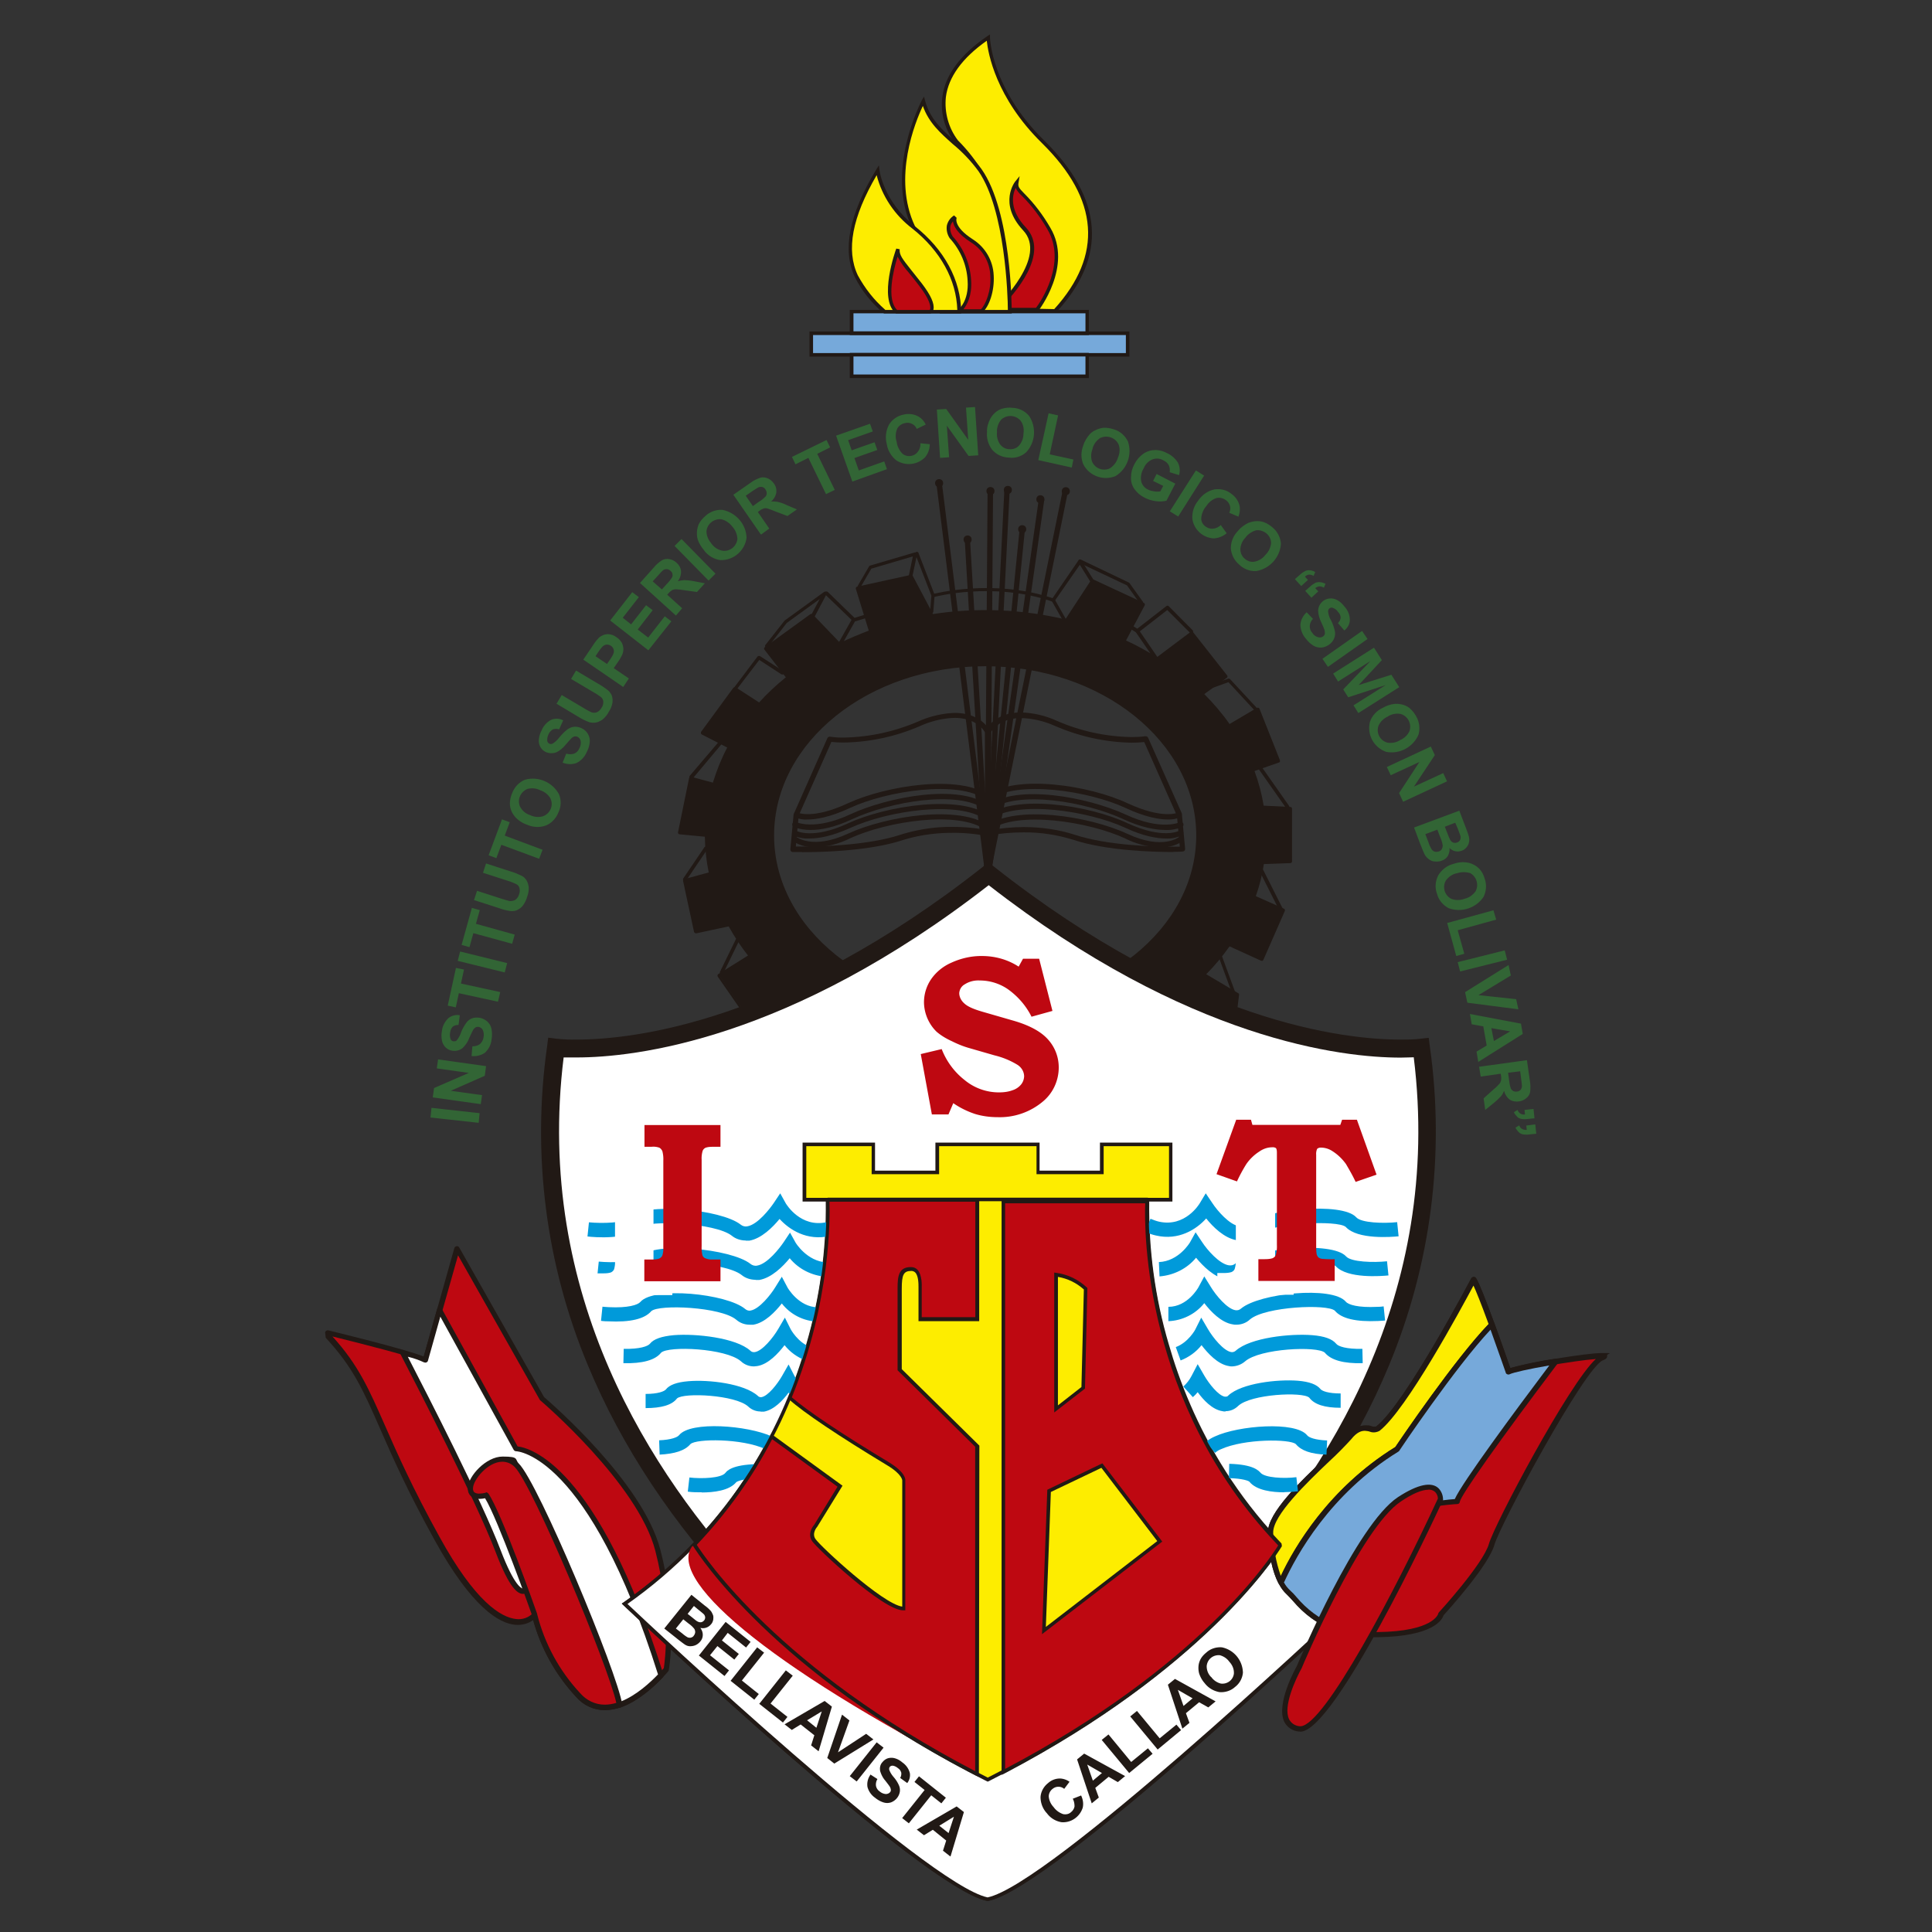 <svg xmlns="http://www.w3.org/2000/svg" id="Capa_1" version="1.1" viewBox="0 0 1200 1200"><rect x="0" y="0" width="1200" height="1200" fill="#333333" stroke="none"/><defs><style>.st0{fill:#009ada}.st1{fill:#76a9da}.st2{fill:#fff}.st4{fill:#be0811}.st5{fill:#fded00}.st6{fill:#211915}</style></defs><path d="M203.4 827.9s53.7 12.8 60.8 16.9l19.5-69.2 52.8 93.2s60.8 51.5 71.8 94c11.1 42.6 5.3 74.1 5.3 74.1s-32.4 39.9-54.5 16c-13.1-14-22.4-31.1-27.1-49.7 0 0-20.4 25.8-60.8-47.5-40.3-73.3-38.2-94-67.9-126.1" class="st4"/><path d="M375.6 1062.2c-6.8 0-13.2-3-17.7-8.1-12.6-13.6-21.8-29.9-26.8-47.8-3.2 2.3-7.1 3.2-10.9 2.9-10.1-.8-27.1-10.6-50.3-52.7-17-30.8-26.4-52.1-33.9-69.3-10.4-23.7-16.7-38-33.7-56.3-.1-1.1-.2-2.2-.4-3.3.2-.9 1.1-1.5 2-1.3 2 .5 47.6 11.5 59.3 16.3l19-67.4c.2-.8 1.1-1.4 2.1-1.1.4 0 .7.4.9.7l52.7 92.9c4.7 4.1 61.3 53 72.2 94.7 11.1 42.4 5.4 74.5 5.3 74.9 0 .3-.2.5-.3.7-.7.9-19.4 23.6-38.6 24.2zm-43.6-60.7h.4c.6 0 1.1.6 1.3 1.3 4.6 18.2 13.8 35.1 26.7 48.9 4 4.7 9.8 7.3 16 7.1 16.6-.5 33.5-19.9 35.9-22.7.6-3.9 4.8-33.9-5.3-73-10.8-41.6-70.7-92.7-71.3-93.2-.1 0-.3-.3-.4-.4l-50.8-89.8-18.5 65.4c-.1.5-.5.8-.9 1s-.9.2-1.5 0c-5.1-2.9-38-11.3-57.1-16 16.3 17.9 22.8 33.1 32.7 55.5 7.5 17.1 16.9 38.4 33.8 69 22.3 40.6 38.3 50 47.5 51 3.9.5 7.8-.8 10.4-3.6.3-.2.7-.4 1.1-.4Z" class="st6"/><path d="M410.7 1040.4c-44.4-141.5-90.1-140.7-90.1-140.7l-47.5-86.3-8.9 31.3c-4.6-2-9.4-3.5-14.2-4.8 12 22.9 47.3 91.8 59.3 123.2 14.5 38.2 19.2 21.3 19.2 21.3 24.4-24 56.1 74.3 56.1 74.3 11.2-3.6 21.2-13.1 26.1-18.4Z" class="st2"/><path d="M384.7 1060.5c-.7 0-1.4-.4-1.6-1.1-6.9-21.4-28.7-76.9-46.4-76.9-2.5 0-4.9 1.1-6.7 3-.6 2.4-2.6 4.2-5.1 4.5-3.1 0-8.2-2.7-17.1-26.1-12.1-31.7-48.4-102.2-59.2-123.1-.4-.8-.1-1.8.7-2.2.4-.2.8-.2 1.1 0 6 1.8 10.1 3.1 12.7 4.1l8.3-29.4c.3-.8 1.1-1.4 2.1-1.1.4 0 .7.4.9.7l47.1 85.5c7.4.8 49.7 11.4 90.6 141.7.2.5 0 1.1-.4 1.7-5 5.4-15.2 15-26.6 18.9h-.6zm-48-81.4c22.1 0 45.1 66 49 77.7 9.6-3.8 18.2-11.8 23-16.8-43.1-137-87.7-138.6-88.1-138.6-.6 0-1.1-.3-1.5-.8l-45.6-82.8-7.7 27.4c-.1.5-.5.8-.9 1s-.9.2-1.5 0c-3.2-1.5-6.7-2.7-10.1-3.5 12.6 24.4 46.1 89.7 57.6 120 8.7 22.8 13.2 24 14.1 24s1.9-2 2-2.5c.1-.3.2-.5.4-.7 2.3-2.7 5.6-4.3 9.3-4.4" class="st6"/><path d="M384.7 1058.9c-3-19.4-52-137.2-63.8-148.8s-28.5 6-28.8 13.9c-.3 7.8 9.9 4.7 9.9 4.7 8 11.6 30.1 74.5 30.1 74.5 4.6 18.6 14 35.7 27 49.6 7.9 8.4 17 8.9 25.5 6Z" class="st4"/><path d="M375.6 1062.2c-6.8 0-13.2-3-17.6-8.1-13.3-14.2-22.8-31.5-27.4-50.4-1-2.9-21.3-60-29.3-73.1-1.1.2-2.4.4-3.5.4-2.1 0-4.1-.6-5.6-2-1.3-1.4-1.8-3.2-1.6-5 .3-7.1 11.2-19.3 21.6-19.3s7.4 1.6 10 4.3c12.2 11.9 61.2 129.6 64.3 149.7.1.8-.3 1.6-1.1 1.9-3.2.9-6.5 1.5-9.7 1.6Zm-73.7-135.3c.5 0 1 .3 1.4.7 8.1 11.6 29.5 72.4 30.4 75v.2c4.6 18.2 13.8 35.1 26.7 48.9 3.9 4.5 9.4 7.1 15.2 7.1 2.4 0 4.8-.4 7.2-1.1-4.9-22.8-52-135.5-63.1-146.5-2-2.1-4.8-3.3-7.7-3.3-9 0-18 11.2-18.2 16.3-.1.9.1 1.9.7 2.6.9.7 2.1 1 3.2.9 1.3 0 2.6-.2 3.9-.5 0-.2.2-.2.3-.2Z" class="st6"/><path d="M503.9 207h196.5v13.3H503.9z" class="st1"/><path d="M701.6 221.5H502.8v-15.6h198.7v15.6ZM505 219.3h194.3v-11.2H505z" class="st6"/><path d="M529 193.5h146.3v13.4H529z" class="st1"/><path d="M676.3 208.1H527.8v-15.6h148.5zm-146.2-2.3h144.1v-11.2H530.1z" class="st6"/><path d="M529 220.3h146.3v13.3H529z" class="st1"/><path d="M676.3 234.8H527.8v-15.6h148.5zm-146.2-2.2h144.1v-11.2H530.1z" class="st6"/><path d="M594.2 88s-27.8-32.3 19.7-64.7c0 0 .5 31.8 34 64.6s41.2 68.5 7.5 105.1l-44.6-1c0 .1 31.4-55.9-16.6-104" class="st5"/><path d="m655.8 194.3-46.9-1 .9-1.6c.3-.5 30.4-55.9-16.4-102.8-6.5-8.1-9.4-18.4-8.1-28.7 1.8-13.7 11.3-26.4 27.9-37.7l1.7-1.1v2c0 .3.9 31.8 33.7 63.9 36.8 36.2 39.4 72.2 7.4 106.7l-.2.4Zm-43.3-3.2 42.3.9c30.4-33.5 27.9-68.2-7.7-103.2-28.7-28.2-33.4-56-34.2-63.5-15.2 10.7-23.8 22.5-25.4 35-1 9.6 1.7 19.3 7.5 26.9 43.5 43.7 22.1 94.3 17.5 103.8Z" class="st6"/><path d="M644.1 192.3s21.3-27.1 7.4-50.4-21.2-22.3-20-28.7c0 0-10.4 12.6 4.8 29s-10.5 43.4-17.5 50h25.3Z" class="st4"/><path d="M644.6 193.4h-28.5l2-1.9c3.2-3.2 32.7-32.1 17.4-48.4-15.7-16.8-5-30.3-4.9-30.4l2.7-3.3-.7 4.2c-.4 2.4.4 3.3 3.5 6.5 6.4 6.4 11.8 13.6 16.3 21.4 14.1 23.7-7.3 51.4-7.5 51.6l-.3.4Zm-23-2.2h21.9c2.6-3.4 19.4-27.9 7.1-48.7-4.4-7.7-9.7-14.7-16-21-1.6-1.4-2.8-2.9-3.8-4.8-2 4.4-4.1 13.6 6.5 24.7 15 16.2-7.3 41.3-15.7 49.7Z" class="st6"/><path d="M627.1 193.5s0-61.3-18.5-87.8c-12.2-17.6-29.8-23.3-35.1-42.9 0 0-23 42.4-6 78.2s17.3 52.5 17.3 52.5z" class="st5"/><path d="M628.3 194.7h-44.6v-1c0-.2-.6-17.1-17.2-52.1-17-35.9 5.9-78.7 6-79.2l1.4-2.4.7 2.6c3.1 11.4 10.6 18.1 18.7 25.2 6.2 5.1 11.7 10.9 16.4 17.3 18.5 26.4 18.7 85.9 18.7 88.4v1.3h-.1Zm-42.5-2.2H626c0-8.3-1.6-62.1-18.2-86.1-4.6-6.3-10-12-16.1-17-7.6-6.8-14.8-13.1-18.5-23.6-4.5 9.5-19.1 44.6-4.9 74.7 14.7 31.1 17 47.8 17.4 52Z" class="st6"/><path d="M595.8 193.2s7.2-5.4 6.3-19c-.5-10-4.5-19.4-11.3-26.8 0 0-5.2-7.6 2.5-12.6 0 0-3.4 5.9 10.4 14.9 19.4 12.5 12 38.4 5.9 43.5h-13.9Z" class="st4"/><path d="M610.1 194.3h-17.5l2.6-2c.3-.2 6.7-5.3 5.8-18-.5-9.7-4.4-18.9-10.9-26.1l-.2-.2c-1.6-2.4-2.2-5.2-1.8-7.9.6-2.6 2.2-4.9 4.5-6.3l1.6 1.5s-2.5 5.3 10.1 13.4c7.7 4.9 12.5 13.2 12.9 22.3.6 10-3 19.7-6.9 22.9l-.2.3Zm-11.6-2.2h10.8c2.8-2.8 6.5-11.5 5.8-20.9-.3-8.4-4.8-16.2-11.9-20.6-8.8-5.6-10.9-10.3-11.3-13.1-.7.8-1.4 1.9-1.6 3-.3 2.2.2 4.4 1.4 6.3 6.9 7.5 10.9 17.2 11.5 27.4.6 9.6-2.6 15.2-4.8 17.9Z" class="st6"/><path d="M549.5 193.5c-7.2-6.2-13.1-13.6-17.5-22-6-12.7-7-32.4 13.1-65.8 0 0 2.3 19.5 22.2 35.2s28.3 35 28.5 52.5h-46.3Z" class="st5"/><path d="M597 194.7h-47.9l-.3-.2c-7.4-6.2-13.5-13.8-17.8-22.3-8-17-3.6-38.9 13.2-66.8l1.7-2.7.4 3.2c0 .2 2.5 19.3 21.8 34.5 18.5 14.6 28.7 33.6 28.9 53.4zm-47.2-2.2h44.8c-.6-18.8-10.5-36.7-28-50.6-10.8-8.2-18.7-19.9-22.1-33.1-15.2 26.1-19.1 46.5-11.7 62.2 4.4 8.1 10.1 15.4 17 21.4Z" class="st6"/><path d="M557.8 154.8s-11.1 30.3-.8 38.8h21s4.7-2.5-6-16.6c-10.9-14-14.5-16.9-14.1-22.2z" class="st4"/><path d="M578.1 194.7h-21.6l-.3-.3c-10.6-8.9 0-38.8.5-40l2.1.4c-.3 3.6 1.7 6 7.3 13.1 1.8 2.3 4 5 6.5 8.2 5.5 7.2 7.9 12.5 7.2 16 0 .9-.6 1.8-1.5 2.3zm-20.7-2.2h20.1q.3-.45.3-.9c.2-1.6-.3-5.5-6.8-14-2.5-3.3-4.7-6-6.5-8.2-2.7-3-5.1-6.4-7-10-2.6 8.4-7.1 26.8-.2 33.2h.1Zm56 351.3h-.3c-.9-.2-1.5-1-1.4-2l48.4-237.4c.2-.9 1-1.5 2-1.4.9.2 1.5 1 1.3 1.9 0 .1-48.2 237.5-48.2 237.5-.3.9-1 1.5-1.9 1.4Z" class="st6"/><circle cx="662" cy="305.1" r="2.5" class="st6"/><path d="M613.2 541.5c-.8 0-1.6-.6-1.7-1.5l-29.9-239.8c0-.9.7-1.7 1.7-1.7s1.5.5 1.7 1.3l29.9 239.8c0 .9-.5 1.8-1.5 1.9z" class="st6"/><circle cx="613.1" cy="539.7" r="2.5" class="st6"/><circle cx="583.3" cy="300.1" r="2.5" class="st6"/><path d="M613.4 547c-.8 0-1.6-.7-1.7-1.6l-12.5-210.2c0-.9.5-1.8 1.4-1.9s1.8.5 1.9 1.4v.3l12.6 210.2c0 .9-.6 1.7-1.6 1.8z" class="st6"/><circle cx="601" cy="335.1" r="2.5" class="st6"/><path d="M613.4 547c-.9 0-1.7-.7-1.7-1.7l1.7-240.5c0-.9.7-1.7 1.7-1.7.9 0 1.7.7 1.7 1.7l-1.7 240.5c0 .9-.8 1.7-1.7 1.7" class="st6"/><circle cx="615.2" cy="305" r="2.5" class="st6"/><path d="M613.4 547c-.9 0-1.6-.8-1.6-1.8l12-240.5c0-.9.8-1.6 1.7-1.6s1.6.8 1.6 1.8l-12 240.5c0 .9-.9 1.6-1.8 1.6Z" class="st6"/><circle cx="626" cy="304.3" r="2.5" class="st6"/><path d="M613.4 543.8c-.9 0-1.6-.9-1.5-1.8l21.4-213.4c0-.9.8-1.6 1.8-1.5.9.1 1.6.9 1.5 1.8l-21.5 213.4c0 .8-.9 1.6-1.8 1.5Z" class="st6"/><circle cx="634.9" cy="328.7" r="2.5" class="st6"/><path d="M613.4 547h-.2c-.9 0-1.6-.9-1.4-1.9l33.4-235c.2-.9 1-1.5 2-1.3.8.2 1.4.9 1.4 1.8l-33.3 234.9c-.3.8-1 1.5-1.9 1.5" class="st6"/><circle cx="646.2" cy="310.1" r="2.5" class="st6"/><path d="M800.9 535v-32.8l-17.5-.8c-1.3-7.9-3.3-15.7-6.2-23.1l16.3-5.6-12.7-32.2-18 10.7c-5.1-7.2-10.8-14-17.1-20.1l15.1-10.9-21.1-26.8-21.5 16.3c-6.7-4.2-13.7-7.9-20.7-11.3l12.2-22.8-31.4-14.6-16.4 25c-16.4-4-33.2-5.9-50-5.9s-22.2.8-33.3 2.6l-12.9-24.4-33.3 7.3 8.3 26.9c-6.7 2.4-13.1 5.1-19.4 8.2l-17.6-18.2-28.4 20.3 14 18c-6.4 5.1-12.4 10.8-17.8 16.9l-15.2-9.8-20 27.3 16.9 8.5c-4.1 7.5-7.3 15.4-9.7 23.6l-14.5-4-6.9 33.7 16.8 1.6v.3c0 7.9.8 16 2.6 23.7l-16.2 4.4 6.9 31.6 21-4.5c3.8 6.9 8.1 13.6 13 19.7L446.8 606l15.5 22.3 24.8-13.2c31.5 26.4 75.7 42.9 124.8 42.9s92.4-16.1 123.9-41.9l31 15.2 1.6-13.1-21.2-12.5c5.8-5.8 11.2-12.2 15.8-19l20.3 9.2 13.5-30.3-18.5-8.2c2.5-7 4.4-14.3 5.4-21.6l17.1-.4v-.4Zm-189 90.2c-73 0-132.1-47.5-132.1-106.1S538.9 413 611.9 413 744 460.5 744 519.1s-59.1 106-132.1 106.1" class="st6"/><path d="M611.9 659c-47.5 0-91.9-15.1-124.9-42.6l-24.2 12.8c-.5.2-1.1 0-1.5-.3l-15.5-22.3c-.3-.5-.2-1.1.3-1.6h.1l18.4-11.5c-4.5-5.7-8.5-11.8-12-18.1l-20.1 4.3c-.6 0-1.1-.2-1.4-.8l-6.8-31.6c-.1-.6.2-1.1.8-1.3l15.1-4.1q-2.25-10.95-2.4-22.2l-15.7-1.5c-.6 0-1-.6-1-1.1l6.9-33.8c.1-.6.7-.9 1.3-.8h.1l13.4 3.6c2.3-7.5 5.2-14.8 8.9-21.8l-15.8-8.1c-.5-.3-.7-.9-.5-1.5 0-.1.1-.1.1-.2l20-27.3c.3-.4 1-.5 1.5-.3l14.5 9.4c5.1-5.6 10.6-10.8 16.6-15.6l-13.3-17.2c-.2-.2-.3-.5-.2-.8 0-.3.2-.5.4-.7l28.3-20.5c.4-.3 1-.3 1.5.1l17 17.7c5.8-2.8 11.8-5.3 17.8-7.6l-8-25.9c-.2-.6.2-1.3.7-1.4l33.3-7.3c.5-.1.9.1 1.3.5l12.6 23.8c27.3-4.2 55.3-3 82.2 3.3l16-24.4c.3-.4.9-.6 1.4-.4l31.4 14.6c.5.2.8.9.5 1.5 0 .1-11.6 21.8-11.6 21.8 6.6 3 13 6.6 19.2 10.4l20.9-15.7c.5-.3 1.1-.3 1.6.2l21.1 26.8c.2.2.3.5.2.8 0 .3-.2.6-.4.7l-14 10.1c5.7 5.7 11.1 12 15.7 18.6l17.1-10.1q.45-.15.9 0t.6.6l12.7 32v.8c0 .3-.3.5-.6.6l-15.2 5.3c2.6 7 4.5 14.2 5.7 21.5l16.6.8c.6 0 1 .5 1 1.1V535c0 .6-.4 1-1 1.1l-16.5.6c-1 6.8-2.7 13.5-5 19.9l17.5 7.8c.5.2.8.9.5 1.5l-13.3 30.3c-.2.5-.9.8-1.5.5l-19.5-8.9c-4.4 6.2-9.2 12-14.5 17.3l19.9 11.8c.4.2.6.6.5 1L768 631c0 .6-.6 1-1.3.9h-.3L736 617c-32.9 26.9-76.9 41.7-123.9 41.7l-.3.4Zm-124.8-45c.3 0 .5 0 .7.3 32.7 27.4 76.8 42.6 124.1 42.6s90.4-14.8 123.1-41.7c.3-.3.8-.3 1.1 0l29.5 14.5 1.3-10.8-20.5-12.2c-.5-.3-.7-1-.4-1.6v-.2c5.8-5.8 11.1-12.1 15.7-18.8.3-.4.8-.6 1.4-.4l19.3 8.8 12.4-28.3-17.4-7.8c-.5-.2-.7-.8-.6-1.4 2.5-7 4.3-14.1 5.4-21.4 0-.5.5-.9 1-.9l16.3-.6v-30.7l-16.5-.8c-.5 0-.9-.4-1-.9-1.3-7.8-3.2-15.5-6-23v-.8c0-.3.3-.5.6-.5l15.1-5.3-11.9-29.9-16.9 10.1c-.5.3-1.1.1-1.5-.3-5-7.2-10.7-13.9-17-20-.4-.4-.4-1.1 0-1.6 0-.1 14.2-10.2 14.2-10.2l-19.6-25-20.5 15.4c-.4.2-.8.2-1.3 0-6.7-4.2-13.6-7.9-20.6-11.2q-.45-.15-.6-.6v-.8l11.6-21.8-29.5-13.7-15.8 24.3c-.3.4-.7.6-1.1.4-27.1-6.5-55.3-7.6-82.8-3.3-.4.1-.9-.1-1.1-.5l-12.6-23.7-31.3 6.9 7.9 25.8c.2.5 0 1.1-.6 1.4-6.6 2.4-13 5.1-19.3 8.1-.4.2-.9.1-1.3-.2l-16.9-17.6-26.3 19.2 13.2 17.1c.4.5.3 1.1-.2 1.6q-9.6 7.65-17.7 16.8c-.4.4-.9.5-1.5.2l-14.4-9.3-18.7 25.4 15.7 8c.5.3.7.9.4 1.5-4.1 7.4-7.2 15.3-9.6 23.4-.1.6-.7.9-1.4.7l-13.3-3.6-6.4 31.4 15.5 1.5c.6 0 1 .5 1 1.1v.3c0 7.9.8 15.7 2.5 23.5.1.6-.2 1.1-.8 1.3l-15.1 4.1 6.4 29.5 19.9-4.3c.5 0 .9 0 1.1.5 3.8 6.9 8 13.3 12.9 19.5.4.5.3 1.1-.2 1.6h-.1l-18.5 11.7 14.2 20.5 24-12.7h.9l.2-.4Zm124.8 12.1c-73.5 0-133.2-48.2-133.2-107.3s59.7-107.3 133.2-107.3 133.2 48.2 133.2 107.3-59.8 107.4-133.2 107.3m0-212.3c-72.3 0-131.1 47.1-131.1 105.1S539.7 624 611.9 624 743 576.9 743 518.9s-58.8-105.1-131.1-105.1" class="st6"/><path d="M448.2 605.1c-.6 0-1.1-.5-1.1-1s0-.3.1-.5l9.9-20.3c.3-.5.9-.8 1.5-.5s.8.9.5 1.5l-9.9 20.3c-.1.4-.5.6-.9.6h-.1Zm-22.9-57.6c-.2 0-.5 0-.6-.3-.5-.3-.6-1-.3-1.6l13.2-19.5c.4-.4 1.1-.5 1.6 0 .3.3.4.8.2 1.3l-13.2 19.5c-.2.4-.5.6-.8.7h-.1Zm4-63.8c-.6 0-1.1-.5-1.1-1.1s.1-.5.2-.7l18.4-21.6c.4-.4 1-.5 1.6-.1.4.4.5 1 .1 1.6l-18.2 21.7c-.2.2-.5.3-.8.3h-.2Zm27.8-55.3c-.2 0-.5-.1-.6-.2-.5-.4-.6-1-.2-1.6l14.2-18.8c.3-.4 1-.5 1.5-.3l14.6 9.4c.5.3.6 1 .3 1.6-.3.5-1 .6-1.6.3l-13.7-8.9-13.7 17.9c-.2.3-.5.5-.8.5Zm19.2-26.1c-.6 0-1.1-.5-1.1-1.1s.1-.4.2-.6l11.8-15 .2-.2 24.4-17.7c.5-.4 1.1-.3 1.6.2s.3.8 0 1.1l-7.5 14.2c-.3.5-.9.8-1.6.5-.5-.3-.8-.9-.5-1.6l5.3-10-20.4 14.8-11.7 15c-.2.2-.4.4-.7.4" class="st6"/><path d="M521.8 400.8c-.2 0-.4 0-.5-.1-.5-.3-.7-.9-.4-1.5l8-14.2-16.3-15.7c-.4-.4-.4-1.1 0-1.6s1.1-.4 1.6 0l16.9 16.4c.3.3.4.9.2 1.4l-8.4 14.9c-.2.1-.6.4-1 .4Z" class="st6"/><path d="M531 385.9c-.6 0-1.1-.4-1.1-1s.3-.9.8-1.1l6.8-2.1c.5-.3 1.3-.2 1.6.3s.2 1.3-.3 1.6c-.2.1-.4.2-.6.2l-6.8 2.1zm2.7-20.5c-.2 0-.4 0-.5-.1-.5-.3-.7-.9-.4-1.5l7-12c0-.2.4-.4.6-.5l27.9-8.2c.4-.1.7 0 1 .2.3.3.4.6.3 1l-3 14.2c0 .6-.7.9-1.4.8s-.9-.7-.8-1.4l2.6-12.3-25.8 7.6-6.8 11.7c0 .2-.4.4-.8.4h.1Z" class="st6"/><path d="M578.7 380.9c-.6 0-1-.5-1-1.1l.8-9.8-9.9-25.6c-.3-.5 0-1.1.4-1.5s1.1-.1 1.5.4v.2l10 25.9v.5l-.8 10c0 .6-.5 1-1 1m82.3 4.9c-.4 0-.7-.2-.9-.5l-6.8-12c-.2-.3-.2-.8 0-1.1l16.6-24.2c.2-.3.5-.5.9-.4.4 0 .7.2.9.5l7.3 11.7c.3.5.2 1.1-.3 1.6-.5.3-1.1.2-1.6-.3l-6.4-10.3-15.3 22 6.5 11.5c.3.5 0 1.3-.4 1.5-.2.1-.3.2-.5.2z" class="st6"/><path d="M709.1 375.5c-.3 0-.7-.2-.9-.4l-8.2-11.5-29.6-14c-.5-.3-.8-.9-.5-1.5s.9-.8 1.5-.5l29.7 14.2c.2.1.3.2.4.3l8.4 11.7c.3.5.2 1.1-.2 1.6 0 0-.3.1-.5.1zm9.2 35c-.4 0-.7-.2-.9-.5l-11.9-17.3-3.2-2c-.4-.4-.5-1.1 0-1.6.3-.4.8-.5 1.4-.3l3.3 2.1c0 .1.2.2.3.3l12 17.5c.3.5.2 1.3-.3 1.6-.2 0-.4.1-.5.2Z" class="st6"/><path d="M739.9 393.4c-.3 0-.5-.1-.7-.3L725 378.9l-18 14c-.5.3-1.3.1-1.6-.4-.2-.4-.2-.9.2-1.4l18.8-14.6c.4-.4 1-.4 1.5 0l14.9 15c.4.4.4 1.1 0 1.6-.2.2-.5.3-.8.3zm40.2 48.2c-.3 0-.6-.1-.8-.3L763 423.7l-11.3 4.1c-.6.1-1.1-.3-1.3-.9 0-.4 0-.9.5-1.1l12-4.3c.4-.1.8 0 1.1.3l16.8 18.1c.4.4.4 1.1 0 1.6-.2.2-.5.3-.7.3zm19.6 60.7c-.3 0-.7-.2-.9-.4l-17-24.2c-.3-.5-.2-1.1.3-1.6.5-.3 1.1-.2 1.6.3l17 24.2c.3.5.2 1.1-.3 1.6-.2.1-.4.1-.6.1Zm-4 63.9c-.4 0-.8-.2-1-.6l-12.2-24.2c-.3-.5 0-1.3.5-1.6s1.3 0 1.6.5l12.2 24.2c.3.5 0 1.3-.4 1.5-.2.2-.4.2-.6.2Zm-29.2 52.1c-.4 0-.8-.3-1-.7l-8.7-23.7c-.3-.5 0-1.1.4-1.5.5-.3 1.1 0 1.5.4v.3l8.7 23.7c.2.5 0 1.3-.6 1.5h-.4ZM654.2 373.7h-.4c-37.1-12.8-73.7-2.9-74-2.8-.6 0-1.1-.5-1.1-1s.2-.7.5-.9c.4 0 37.6-10.1 75.4 2.8.6.2.9.7.7 1.4 0 .5-.6.8-1.1.8v-.2Z" class="st6"/><path d="m614.1 1110.4-2.5-1.3c-.7-.4-78.9-41.1-151.1-117.4-42.4-44.9-74.5-93.3-95.4-143.8C339 785.4 330.3 717 339.8 650l.7-5.5 5.4.7c4.1.4 8.1.6 12.2.5 34.9 0 129.5-10.4 252.5-107.4l3.4-2.7 3.4 2.7c123 97 217.5 107.4 252.5 107.4 4.1 0 8.1 0 12.2-.5l5.3-.6.7 5.4c9.5 67 .7 135.4-25.3 197.9-20.9 50.5-53 98.8-95.4 143.8-72 76.3-150.2 117-151.1 117.4l-2.4 1.3z" class="st6"/><path d="M350.1 656.7c-18.2 147.2 54 259 118.2 327.2 63.5 67.4 132 106.5 145.8 114.1 13.9-7.6 82.3-46.7 145.8-114.1 64.2-68.1 136.4-180 118.2-327.2-2 0-4.8.2-8.1.2-35.8 0-131.8-10.5-255.9-107.1-124.1 96.5-220.2 107-256 107h-8Z" class="st2"/><path d="M713 745.1h14.4v-34.3h-43v17.4h-39.6v-17.4h-62.6v17.4h-39.7v-17.4h-42.7v34.3H514s9.9 155.9-126.1 251c0 0 185.8 175.8 225.5 183.5 39.8-7.7 225.5-183.5 225.5-183.5-136-95.1-126-251-126-251Z" class="st5"/><path d="M613.4 1180.7h-.2c-39.7-7.7-218.5-176.6-226.1-183.8l-.9-.9 1.1-.7c70-48.9 100.4-114.3 113.5-160.4 8.4-28.8 12.5-58.6 12.1-88.6h-14.4v-36.6h45v17.4H581v-17.4h64.7v17.4h37.5v-17.4h45v36.6h-14.4c-.4 29.9 3.6 59.7 12.1 88.5 13.2 46.2 43.6 111.6 113.5 160.4l1.1.7-.9.9c-7.6 7.3-186.4 176.2-226.1 183.9h-.3zM389.7 996.2c14.6 13.8 185.8 174.3 223.7 182.3 38-7.8 209.2-168.5 223.9-182.3-69.8-49.2-100.1-114.7-113.3-161-14.4-50.5-12.2-89.8-12.1-90.2v-1h14.2v-32.1h-40.6v17.4h-41.7v-17.4h-60.5v17.4h-41.9v-17.4h-40.6V744H515v1c0 .4 2.3 39.7-12.1 90.2-13.1 46.4-43.5 111.8-113.2 161" class="st6"/><path d="M514 743.9h199v2.2H514z" class="st6"/><path d="M795.8 959.2s-45.4 77.2-182.3 146.1c-137-69-182.3-146.1-182.3-146.1-13.1 13.7-27.6 26-43.2 36.8 0 0 185.7 175.8 225.4 183.5 39.8-7.7 225.5-183.5 225.5-183.5-15.6-10.8-30.1-23.1-43.3-36.8z" class="st2"/><path d="M613.4 1180.7h-.2c-39.7-7.7-218.5-176.6-226.1-183.8l-.9-.9 1.1-.7c15.5-10.8 29.9-23.1 43.1-36.7l.4-.4h1.1l.3.5c.4.7 46.7 77.5 181.3 145.4 134.7-68 180.9-144.6 181.3-145.4l.3-.4h1.1l.4.3c13.1 13.6 27.6 25.9 43.1 36.7l1.1.7-.9.9c-7.5 7.2-186.4 176.1-226 183.8zM389.7 996.2c14.6 13.8 185.8 174.3 223.7 182.3 38-7.8 209.2-168.5 223.9-182.3-14.8-10.4-28.7-22.2-41.3-35.1-6.5 10.1-55.6 81.6-182 145.3l-.5.2-.5-.2c-126.5-63.7-175.5-135.2-182-145.3-12.6 12.9-26.4 24.7-41.2 35.1z" class="st6"/><path d="m429.5 990.6 8.3 6.7c1.3.9 2.5 2 3.5 3.1.7.7 1.1 1.7 1.5 2.6s.3 2 .2 3c-.2 1-.6 2.1-1.4 2.9-1.6 2-4.2 2.8-6.6 2.2.9 1.3 1.5 2.7 1.5 4.3s-.5 2.9-1.5 4.1c-.7.9-1.8 1.8-2.9 2.3s-2.3.7-3.5.7c-1.3 0-2.5-.5-3.6-1.3-.7-.5-2.5-1.8-5.2-4l-7.2-5.7 16.9-21Zm-5.2 15.3-4.5 5.6 4 3.1c.9.8 2 1.6 3 2.2.6.4 1.5.5 2.2.4.8-.2 1.6-.6 2-1.4.5-.6.7-1.3.8-2 0-.7-.2-1.5-.5-2-1-1.3-2.2-2.4-3.5-3.3l-3.4-2.7h-.1Zm6.7-8.4-3.9 4.9 2.8 2.2c1.7 1.4 2.7 2.2 3.1 2.4.7.4 1.5.7 2.3.6.7 0 1.5-.5 2-1.1.5-.5.7-1.3.7-2-.1-.7-.4-1.5-1-2-.4-.4-1.6-1.4-3.5-2.9zm3 30.9 16.7-21 15.5 12.4-2.8 3.5-11.4-9.1-3.6 4.7 10.5 8.4-2.8 3.5-10.5-8.4-4.6 5.7 11.8 9.4-2.8 3.5-16-12.8zm19.7 15.7 16.6-20.9 4.3 3.3-13.8 17.3 10.5 8.4-2.8 3.5-14.8-11.8zm17.8 14.3 16.6-20.9 4.3 3.3-13.8 17.3 10.5 8.3-2.8 3.5-14.8-11.7zm36.9 29.3-4.6-3.6 2-6.3-8.5-6.7-5.5 3.4-4.5-3.5 24.9-14.5 4.5 3.5-8.2 27.6h-.1Zm-1.3-14.6 3.3-10.1-9.1 5.5 5.7 4.6zm6.7 18.9 9.2-27 4.6 3.6-7.1 19.8 17.5-11.5 4.5 3.5-24.3 15-4.4-3.5Zm14 11.2 16.7-21 4.3 3.3-16.7 21zm12.7-1.1 4.5 2.9a6.5 6.5 0 0 0-.9 4.3c.3 1.4 1.1 2.6 2.3 3.4 1 .9 2.4 1.5 3.8 1.6 1 0 2-.4 2.6-1.1.4-.4.6-1 .5-1.7s-.4-1.5-.8-2c-.3-.5-1.3-1.8-2.7-3.6-1.5-1.7-2.5-3.8-3.1-5.8-.4-2.1 0-4.2 1.5-5.7.8-1 2-1.9 3.3-2.3 1.4-.4 2.9-.4 4.3 0 1.8.5 3.3 1.4 4.7 2.6 2.3 1.6 3.9 3.9 4.6 6.5.4 2.2-.2 4.5-1.6 6.3l-4.4-3.2c.6-.9.8-2.1.7-3.2-.3-1.1-1-2.2-2-2.8-.9-.8-2.2-1.5-3.4-1.6-.6 0-1.3.2-1.7.7s-.5 1.1-.4 1.8c.6 1.7 1.6 3.2 2.7 4.5q2.1 2.4 3.3 5.1c.6 1.3.8 2.7.6 4.1-.5 3-2.6 5.5-5.5 6.6-1.6.5-3.1.5-4.7 0-1.9-.6-3.6-1.6-5.2-2.9-2.3-1.6-4-4-4.7-6.7-.4-2.5.2-5.3 1.8-7.5v-.3Zm19.9 27.1 13.9-17.4-6.3-5 2.8-3.5 16.7 13.3-2.8 3.5-6.3-5-13.9 17.4-4.2-3.3Zm29.9 23.9-4.6-3.6 2-6.3-8.3-6.7-5.5 3.4-4.5-3.5 24.8-14.4 4.5 3.5-8.3 27.5h-.1Zm-1.1-14.6 3.3-10.1-9.1 5.6 5.7 4.5Zm77.2-21.3 5.1-2c1.1 2.3 1.6 5 1 7.6-1.8 5.7-7.3 9.5-13.2 9-3.6-.6-6.9-2.6-9-5.5-2.6-2.7-4-6.4-4-10.1.2-3.4 2-6.6 4.7-8.7 2.2-2 5.1-3 8-2.8 1.9.2 3.8.9 5.3 2l-3.3 4.4c-2.1-1.8-5.2-1.7-7.2 0-1.5 1.1-2.4 2.9-2.4 4.7.2 2.5 1.3 4.8 3 6.6 1.5 2.1 3.6 3.6 6 4.4 1.8.3 3.6 0 5-1.4 1-.8 1.8-2.1 2-3.4 0-1.7-.3-3.3-1.1-4.8zm32.5-14.1-4.6 3.8-5.7-3.3-8.3 6.9 2.2 6-4.4 3.6-9.1-27.3 4.4-3.6 25.5 14Zm-14.4-1.8-9.2-5.3 3.5 10 5.6-4.7zm16.8-.1-17-20.5 4.2-3.4 14.1 17.1 10.4-8.5 2.9 3.4-14.6 12Zm17.7-14.6-17-20.5 4.2-3.4 14.1 17 10.4-8.5 2.9 3.4-14.6 12.1Zm36.1-29.9-4.6 3.8-5.7-3.2-8.2 6.8 2.2 6-4.4 3.6-9-27.3 4.4-3.6 25.3 14Zm-14.3-1.8-9.2-5.3 3.5 10 5.6-4.7zm7.4-9.5c-1.6-1.8-2.7-3.9-3.4-6-.4-1.5-.5-2.9-.4-4.4s.5-2.8 1.1-4.1c.9-1.8 2.2-3.2 3.8-4.5 2.6-2.4 6.2-3.5 9.7-3.2 7.5 1.6 12.8 8.1 13 15.7-.3 3.5-2.1 6.8-4.9 8.9-2.6 2.4-6.2 3.5-9.7 3.2-3.8-.7-7-2.7-9.2-5.6m4.1-3.8c1.5 2.1 3.6 3.5 6 4.1 4 .5 7.6-2.2 8.1-6.2v-.6c0-2.5-1.1-4.9-2.8-6.7-1.5-2.1-3.5-3.4-5.9-4.1-4.2-.4-7.8 2.5-8.2 6.7v.2c0 2.4.9 4.8 2.7 6.6ZM498.2 529.2h-5.8c-.4 0-.9-.2-1.1-.5-.3-.3-.4-.8-.4-1.3l2-21.3c0-.2.1-.3.1-.5l20.9-47.1c.3-.7 1-1 1.8-.9 2.9.4 5.7.6 8.7.5 16-.3 31.6-3.8 46.2-10.1 7-3.1 14.6-4.9 22.3-5.2 16.6 0 21.8 10.7 22 11.2s.2.4.2.7v63c0 .5-.2.9-.6 1.3-.4.3-.9.4-1.4.3-7.2-1.4-14.5-2.1-21.9-2-10.4 0-20.9 1.5-30.8 4.6-20.5 6.7-50.3 7.4-62 7.4h-.2Zm-3.9-3.4h4c11.7 0 40.9-.7 61.2-7.4 10.3-3.2 21.1-4.9 31.8-4.8 6.9 0 13.8.5 20.5 1.8v-60.5c-.9-1.7-5.8-9-18.9-9-7.3.2-14.5 2-21.1 4.9-15 6.6-31.2 10.1-47.5 10.4-2.7 0-5.3-.1-7.9-.4l-20.3 45.7z" class="st6"/><path d="M501.6 509c-2.7.2-5.4-.3-7.9-1.4-.7-.5-.9-1.6-.4-2.3.4-.6 1.3-.8 2-.6.2 0 9.3 4.5 31.4-5.8 23.6-10.9 69.5-18.2 87.8-4.7.7.5.8 1.6.3 2.3s-1.6.8-2.3.3c-17.1-12.7-62.1-5.4-84.5 5-12.2 5.7-20.9 7.2-26.4 7.2" class="st6"/><path d="M503.5 515.5c-3.6 0-7.3-.5-10.7-2-.7-.5-.9-1.6-.5-2.3.4-.6 1.3-.9 2.1-.6.2 0 11.4 5.6 33.7-4.8 23.5-10.9 67.4-19.2 85.6-5.7.7.5.8 1.6.3 2.3s-1.6.8-2.3.3c-16.6-12.2-59-4.7-82.2 6-11.3 5.4-19.9 6.8-26 6.8" class="st6"/><path d="M502.9 520.8c-3.5.2-7.1-.4-10.3-2-.7-.5-.9-1.6-.3-2.3.5-.6 1.4-.8 2.1-.5.2 0 10.1 5.7 32.3-4.6 23.6-10.9 69.5-18.2 87.8-4.7.7.5.8 1.6.3 2.3s-1.6.8-2.3.3c-17.1-12.7-62.1-5.4-84.5 5-11.1 5-19.3 6.5-25.1 6.5" class="st6"/><path d="M506.4 526.3c-9.3 0-13.7-3.8-14-4.1-.6-.7-.5-1.8.1-2.4.6-.5 1.5-.5 2.1 0 .1 0 10 8.2 32.1-2 23.6-10.9 69.5-18.2 87.8-4.7.7.5.8 1.6.3 2.3s-1.6.8-2.3.3c-17.1-12.7-62.1-5.4-84.5 5-6.8 3.4-14.2 5.3-21.7 5.6z" class="st6"/><path d="M728.8 529.2c-11.8 0-41.4-.7-62.2-7.6-10-3.1-20.3-4.7-30.8-4.6-7.3 0-14.7.6-21.9 2-.5 0-1 0-1.4-.3s-.6-.8-.6-1.3v-63c0-.2 0-.5.2-.7.2-.4 5.5-11.2 22-11.2 7.7.2 15.3 2 22.3 5.2 14.6 6.4 30.3 9.8 46.2 10.1 2.9 0 5.8-.1 8.7-.5.7-.1 1.5.2 1.8.9l21 47.1v.5l2 21.3c0 .4 0 .9-.4 1.3-.3.3-.7.5-1.1.5 0 0-2.1.2-5.7.2h-.2Zm-93-15.5c10.8 0 21.6 1.5 31.8 4.8 20.3 6.7 49.5 7.4 61.2 7.4h4l-1.8-19.3-20.3-45.7c-2.6.3-5.3.4-7.9.4-16.4-.3-32.5-3.9-47.5-10.4-6.7-3-13.8-4.7-21.1-4.9-13 0-17.9 7.4-18.9 9v60.5c6.8-1.1 13.7-1.8 20.5-1.8" class="st6"/><path d="M725.4 509c-5.5 0-14.2-1.5-26.4-7.2-22.3-10.4-67.4-17.7-84.5-5-.7.5-1.8.4-2.3-.3s-.4-1.8.3-2.3c18.2-13.6 64.2-6.4 87.8 4.7 22.3 10.3 31.3 5.8 31.4 5.8.8-.3 1.8.1 2.2.9.3.7 0 1.6-.6 2-2.5 1-5.2 1.5-7.9 1.4" class="st6"/><path d="M723.7 515.5c-6 0-14.7-1.5-26-6.7-23.1-10.8-65.7-18.2-82.2-6-.7.5-1.8.4-2.3-.3s-.4-1.8.3-2.3c18.2-13.4 62.1-5.1 85.6 5.7 22.3 10.4 33.6 4.8 33.7 4.8.8-.3 1.8 0 2.2.9.3.7 0 1.6-.6 2.1-3.4 1.3-7.1 2-10.7 1.8" class="st6"/><path d="M724.1 520.8c-5.7 0-14.1-1.5-25.1-6.6-22.3-10.4-67.4-17.7-84.5-5-.7.5-1.8.4-2.3-.3s-.4-1.8.3-2.3c18.2-13.6 64.2-6.4 87.8 4.7 22.3 10.3 32.2 4.7 32.3 4.6.8-.4 1.8 0 2.2.7s.2 1.6-.5 2.1c-3.1 1.6-6.7 2.3-10.2 2.1" class="st6"/><path d="M720.6 526.3c-7.6-.2-15-2.1-21.7-5.5-22.3-10.4-67.4-17.7-84.5-5-.7.5-1.8.4-2.3-.3s-.4-1.8.3-2.3c18.2-13.6 64.2-6.3 87.8 4.7 22.1 10.3 32 2 32.1 2 .7-.5 1.8-.3 2.3.4.4.6.4 1.5 0 2.1-.2 0-4.7 4-14 4h.1Z" class="st6"/><path d="M855.9 887.3c-3.8 2.9-9-5.3-18 5.7-9 11.1-49.1 43-48.7 58.9.3 16 4.1 31.1 11.1 37.2 7 6.2 18.4 26.6 55.6 26.2s39.3-12.7 39.3-12.7 27.8-30.3 31.5-43.4c3.6-13 56-110.8 68.3-115.7 12.3-5-51.1 4.9-58.1 8.5 0 0-17.6-51.1-21.7-57.2 0 0-40.7 77.9-59.2 92.5Z" class="st4"/><path d="M854.7 1016.9c-31.2 0-44.6-14.8-51.9-22.8-1.4-1.6-2.6-2.8-3.6-3.8-6.8-6-11.2-20.3-11.6-38.4-.3-12.2 20.6-32.2 36-46.7 5.7-5.4 10.6-10.1 13.1-13.2 3.6-4.5 7.2-6.6 11.2-6.6s2.7.2 4 .5c1.5.3 2.5.5 3.1 0 18-14.2 58.4-91.1 58.9-91.9.3-.5.8-.8 1.4-.9.6 0 1.1.2 1.5.7 3.8 5.7 18.2 47 21.3 56 9.9-3.3 47.3-9.4 56.6-9.4s3.2 0 3.5 1.7-1.6 2.4-2.6 2.8c-11.3 4.5-63.6 101.6-67.4 114.6-3.5 12.7-28.5 40.4-31.6 43.8-.8 2.7-6.3 13.1-40.8 13.6zm-7-128.2c-1.8 0-4.7.5-8.5 5.3-4.3 4.7-8.8 9.3-13.5 13.6-14 13.3-35.1 33.6-34.9 44.3.4 16.9 4.5 30.7 10.4 36 1.4 1.3 2.7 2.6 3.9 4.1 7.4 8.1 19.8 21.7 49.5 21.7h1.1c34.8-.4 37.6-11.3 37.6-11.4 0-.3.2-.6.4-.8.3-.3 27.6-30.2 31.1-42.6 3.3-11.9 49.8-99.7 66.4-114.8-13.2 1-48.7 7-53.8 9.6-.8.4-1.8 0-2.3-.7v-.2c-5.4-15.6-15.6-44.6-20.1-54.2-7.6 14.2-41.4 76.9-58.3 90.2-1.8 1-4 1.3-5.9.6-.8-.2-2-.4-3-.5v-.2Z" class="st6"/><path d="M867.7 899.9s36.8-54.8 58.7-77.2c-4.6-12.6-9.4-25-11.3-27.8 0 0-40.8 77.8-59.3 92.4-3.8 2.9-9-5.3-18 5.7-9 11.1-49.1 43-48.7 58.9.3 11.9 2.4 23.3 6.4 30.9 7.4-16.5 28.5-55.9 72.3-82.9z" class="st5"/><path d="M795.6 984.4q-.9 0-1.5-.9c-3.9-7.5-6.3-18.8-6.6-31.6-.3-12.2 20.6-32.2 36-46.7 5.7-5.4 10.6-10.1 13.1-13.2 3.6-4.5 7.2-6.6 11.2-6.6s2.7.2 4 .5c1.5.3 2.5.5 3.1 0 18-14.2 58.4-91.1 58.9-91.9.3-.5.8-.8 1.4-.9.6 0 1.1.2 1.5.7 1.7 2.5 5.4 11.8 11.5 28.3.2.6 0 1.3-.4 1.8-21.6 22.1-58.2 76.4-58.5 76.9 0 .2-.3.3-.5.5-43.6 26.8-64.5 66.3-71.5 82.1-.3.7-.8 1.1-1.6 1zm52.1-95.7c-1.8 0-4.7.5-8.5 5.3-4.3 4.7-8.8 9.3-13.5 13.6-14 13.3-35.1 33.6-34.9 44.3 0 9.2 1.7 18.2 4.7 26.9 8.3-17.7 29.7-54.4 71.1-80 2.9-4.4 36.9-54.5 58-76.4-5-13.6-7.8-20.5-9.4-23.9-7.6 14.2-41.4 76.9-58.3 90.2-1.8 1-4 1.3-5.9.6-1-.4-2.1-.5-3.2-.6Z" class="st6"/><path d="M936.9 852.2s-5.1-14.8-10.4-29.4c-21.9 22.5-58.7 77.2-58.7 77.2-43.7 26.9-64.9 66.4-72.2 82.8 1.1 2.4 2.7 4.6 4.7 6.4 4.9 4.4 12.2 15.8 29.1 22.1 7.3-16.5 21.9-49.1 28.5-60.9 9-16.1 47-17.7 47-17.7 1-6.5 46.2-66.8 61.3-87-13.2 2.3-26.4 5-29.3 6.6Z" class="st1"/><path d="M829.4 1012.8h-.5c-10.1-3.9-19.1-10.2-26-18.7-1.4-1.6-2.6-2.8-3.6-3.8-2.1-2-3.8-4.3-5-6.9q-.3-.6 0-1.5c7.1-16 28.5-56 72.5-83.2 3-4.4 37.7-55.7 58.7-77.2.6-.6 1.7-.6 2.4 0 .2.2.3.4.4.6 4.2 11.5 8.2 23.4 9.8 27.6 9.3-2.5 18.7-4.5 28-5.8.9 0 1.8.4 1.9 1.4 0 .4 0 .9-.3 1.3-36.5 48.3-60.4 82.2-61 86.2 0 .8-.7 1.4-1.6 1.4s-37.3 1.8-45.7 16.8c-6.5 11.6-20.5 43.1-28.5 60.8-.3.5-.9.9-1.6.9Zm-32-30.1c1 2 2.3 3.6 4 5.2 1.4 1.3 2.7 2.6 3.9 4.1 6.3 7.5 14.2 13.5 23.3 17.2 8-18 21.6-48.3 27.8-59.6 8.4-15.2 40.6-18 47.2-18.5 4.3-9.9 37.1-54.3 58.7-83-12.8 2.2-22.5 4.4-24.7 5.5-.8.4-1.8 0-2.3-.7v-.2s-4.6-13.2-9.5-26.8c-21.7 23.1-56.3 74.5-56.7 75.2 0 .2-.3.3-.5.5-42.6 26.2-63.6 64.9-71 81.1h-.1Z" class="st6"/><path d="M807 1035.5s-20.3 35.3 0 38.4c20.3 2.9 87.7-142.6 87.7-142.6s.4-17-25.4 0-62.2 104.3-62.2 104.3Z" class="st4"/><path d="M807.6 1075.5h-.8c-3.9-.3-7.3-2.6-9.1-6-5.4-11.3 7.3-33.8 7.8-34.7 1.4-3.4 36.9-87.8 62.8-104.9 12.4-8.1 21.1-9.8 25.4-5.3 1.7 1.9 2.6 4.3 2.6 6.8s0 .4-.2.6c-6.8 14.7-67.1 143.6-88.5 143.6Zm79.6-150.2c-4.1 0-9.8 2.4-17.1 7.3-25.1 16.5-61.3 102.7-61.6 103.5-3.5 6.3-11.8 23.8-7.8 31.8 1.3 2.5 3.8 4.1 6.6 4.3h.4c14.6 0 59-84.3 85.4-141.4 0-1.5-.6-2.9-1.7-4.1-1.1-1-2.6-1.5-4.2-1.5Z" class="st6"/><path d="m297.3 697.4-29.9-3.3.6-6 29.9 3.3zm1.3-11.6-29.8-4.2.8-5.8 21.6-9.4-19.9-2.8.8-5.6 29.8 4.2-.8 6-21.1 9.3 19.4 2.7zm-5.7-30 .5-5.9c1.7 0 3.3-.4 4.7-1.4 1.1-1 2-2.5 2.2-4.1.4-1.6.2-3.1-.4-4.6-.5-1-1.5-1.8-2.6-2-.6 0-1.4 0-1.9.3-.7.5-1.3 1.1-1.7 1.9-.4.6-1 2.2-2.2 4.6-.8 2.4-2.3 4.5-4.1 6.3-1.8 1.5-4.2 2.1-6.5 1.7-1.6-.2-2.9-.9-4.1-2-1.1-1.1-2-2.6-2.3-4.3-.4-2-.4-4.1 0-6 .3-3 1.8-5.8 4-7.9 2-1.6 4.6-2.3 7.1-1.8l-.8 6c-1.3 0-2.5.3-3.5 1-.9.9-1.6 2.3-1.7 3.6-.3 1.5-.2 2.9.3 4.3.3.7.9 1.1 1.7 1.3.7 0 1.5 0 2-.5 1.3-1.6 2.2-3.2 2.8-5.1.8-2.2 2-4.2 3.3-6 .9-1.3 2.2-2.2 3.5-2.7 3.2-1.1 6.9-.3 9.5 2 1.4 1.3 2.2 2.8 2.6 4.6.4 2.2.4 4.5 0 6.7-.3 3.1-1.8 5.9-4.1 8.1-2.4 1.6-5.4 2.4-8.4 2h.1Zm16.5-33.6-24.4-5.3-1.9 8.8-5-1.1 5.1-23.4 5 1-1.9 8.7 24.4 5.3-1.4 6Zm4.1-18.2-29.2-7.2 1.5-5.8 29.2 7.2zm4.6-17.8-24.1-6.6-2.4 8.7-4.9-1.4 6.4-23 4.9 1.4-2.4 8.5 24.1 6.7zm-23.7-27.1 1.9-5.8 15.5 5c1.6.5 3.2 1 4.9 1.4 1.1 0 2.4-.2 3.4-.8 1.1-.8 2-2.1 2.3-3.4.5-1.3.6-2.7.2-4.1-.3-1-1-1.8-2-2.3-1.6-.7-3.1-1.4-4.8-1.9l-15.8-5.1 1.9-5.8 15.1 4.9c2.5.7 4.8 1.7 7.1 2.8 1.3.7 2.3 1.7 3 2.9.7 1.3 1.1 2.6 1.3 4.1.1 2-.2 4-.9 5.8-.6 2.2-1.6 4.2-2.9 5.9-.9 1.1-2.2 2-3.5 2.6-1.1.5-2.4.6-3.6.6-2.5-.3-5-.9-7.4-1.8l-15.5-5zm40.5-25.7-23.5-8.7-3.1 8.3-4.8-1.8 8.3-22.3 4.8 1.8-3.1 8.3 23.5 8.8-2.1 5.5Zm-8-21.3c-2.5-.9-4.7-2.4-6.6-4.3-1.1-1.3-2.1-2.6-2.7-4.2-.6-1.5-.9-3-.9-4.7s.5-4.4 1.5-6.5c1.4-3.6 4.3-6.7 7.9-8.1 8.2-2.3 17 1.5 21.1 9 1.5 3.6 1.4 7.8-.4 11.4-1.4 3.6-4.3 6.7-7.9 8.1-4 1.4-8.2 1-11.9-.7zm2.2-5.9c2.5 1.3 5.4 1.6 8.1.8 4.3-1.5 6.5-6.2 5-10.3-.1-.2-.2-.4-.2-.6-1.4-2.5-3.6-4.3-6.3-5.2-2.5-1.3-5.3-1.6-8-.9-4.4 1.7-6.5 6.6-4.8 10.8 0 .1.1.1.1.2 1.3 2.5 3.4 4.3 6 5.2Zm20.4-32.6 2.2-5.5c1.6.5 3.3.5 4.9 0 1.5-.6 2.6-1.8 3.2-3.2q1.2-2.1.9-4.5c-.2-1.1-.8-2.1-1.9-2.7-.6-.3-1.3-.4-1.9-.3-.8.2-1.6.7-2.2 1.4-.5.5-1.7 1.8-3.4 3.8-1.6 2-3.5 3.6-5.8 4.7-2.2.8-4.6.7-6.7-.3-1.4-.7-2.5-1.8-3.2-3.1-.8-1.5-1.1-3.1-.9-4.7.2-2 .8-4 1.8-5.7 1.1-2.8 3.3-5.1 6-6.5 2.4-.9 5-.8 7.3.4l-2.5 5.6c-1.3-.4-2.5-.4-3.8 0-1.1.6-2.2 1.7-2.7 2.9q-1.05 1.95-.9 4.2c.1.7.5 1.4 1.3 1.8.6.3 1.4.3 2 0 1.7-1 3.1-2.4 4.4-4.1 1.5-1.8 3.1-3.4 4.9-4.8 1.3-.9 2.7-1.5 4.3-1.6 1.7-.1 3.3.3 4.8 1.1 1.6.8 2.8 2 3.6 3.4.9 1.6 1.3 3.3 1.1 5.1-.2 2.2-.9 4.4-2 6.4-1.3 2.9-3.5 5.2-6.4 6.6-2.7.9-5.7.8-8.4-.3Zm-3.7-36.7 3.1-5.2 14 8.3c1.5.9 2.9 1.7 4.4 2.4 1.1.4 2.4.4 3.4 0 1.3-.6 2.4-1.7 3-2.9.8-1.1 1.1-2.5 1-3.9-.1-1-.6-2-1.5-2.7-1.4-1-2.8-2-4.3-2.8l-14.2-8.4 3.1-5.2 13.6 8.1c2.3 1.3 4.4 2.7 6.4 4.3 1 .9 1.9 2.2 2.3 3.4.4 1.4.5 2.8.3 4.3-.4 2-1.1 3.8-2.2 5.4-1 2-2.5 3.8-4.2 5.1-1.3.8-2.6 1.5-4.1 1.7-1.3.2-2.5.1-3.8-.2-2.4-.9-4.7-2-6.9-3.4l-13.7-8.2h.3Zm41.3-10.2-24.8-17 5.5-8.1c1.3-2.1 2.7-4 4.4-5.7 1.4-1.1 3.1-1.9 4.9-2 2.1-.1 4.2.6 5.8 1.9 1.4.8 2.5 2.1 3.3 3.4.6 1.1.9 2.5 1 3.8 0 1.1-.2 2.3-.6 3.4-.9 1.9-2 3.8-3.2 5.4l-2.2 3.2 9.4 6.4zm-17.2-19.1 7.1 4.8 1.9-2.7c.9-1.3 1.8-2.7 2.3-4.3.2-.8.1-1.7-.2-2.4s-.8-1.5-1.6-1.9c-.8-.6-1.8-.8-2.8-.7-.9.1-1.8.6-2.5 1.3-.9 1.1-1.9 2.3-2.6 3.4zm32.8-3.7L379 385.4l13.7-17.6 4.1 3.1-10 12.8 5.2 4.1 9.3-11.9 4.1 3.1-9.3 12 6.5 5 10.3-13.2 4.1 3.1-14.2 17.9h-.1Zm17.1-21.6-22.3-20.2 8.5-9.5c1.5-1.9 3.3-3.4 5.3-4.7q2.1-1.05 4.5-.6c1.7.3 3.1 1 4.4 2.2 1.6 1.4 2.6 3.2 2.8 5.2.1 2.3-.6 4.5-2 6.3 1.4-.4 2.7-.6 4.1-.7 2 .1 4 .3 5.9.7l6.8 1.3-4.9 5.4-7.8-1.1q-2.7-.45-5.4-.6c-.7 0-1.5.2-2.2.5-.8.5-1.7 1.3-2.3 2l-.8.9 9.3 8.4-3.9 4.6Zm-8.7-16.2 3-3.3c1.3-1.3 2.4-2.7 3.4-4.3.3-.6.3-1.4.2-2-.2-.8-.6-1.5-1.3-2-.6-.6-1.5-1-2.4-1s-1.8.3-2.4.9c-.4.3-1.4 1.4-3 3.2l-3.2 3.5 5.6 4.9Zm29-5.5L419 339.1l4.3-4.3 21.1 21.5zm-2.6-18.6c-1.8-2-3.2-4.3-4.1-6.8-.5-1.6-.6-3.2-.5-5 .1-1.6.5-3.1 1.1-4.6 1-2 2.4-3.6 4.1-5.1 2.9-2.7 6.8-4.1 10.7-3.8 8.3 1.7 14.6 8.8 14.9 17.3-1 8-8 14.1-16.2 13.9-4-.5-7.6-2.7-10.1-5.9zm4.5-4.2c1.7 2.3 4.1 3.8 6.9 4.3 4.5.5 8.4-2.6 9.1-7.1v-.6c-.2-2.8-1.4-5.5-3.3-7.5-1.7-2.2-4.1-3.8-6.8-4.4-4.6-.4-8.8 3-9.1 7.6v.2c.1 2.8 1.4 5.4 3.2 7.5m30.6-5.8-17.1-24.7L466 300c1.9-1.5 4-2.5 6.3-3.3 1.5-.4 3.1-.2 4.5.4 1.6.6 2.8 1.8 3.8 3.1 1.3 1.7 1.8 3.6 1.6 5.7-.4 2.2-1.6 4.3-3.3 5.6 1.4-.1 2.7 0 4.1.2 2 .5 3.9 1.1 5.6 2l6.4 2.7-5.9 4.1-7.4-2.8c-1.7-.7-3.4-1.4-5.1-1.9-.7-.2-1.5-.2-2.2 0-.9.3-1.9.8-2.7 1.5l-1 .7 7.1 10.3-4.9 3.6h-.3Zm-4.9-17.7 3.6-2.6c1.6-.9 3-2.1 4.3-3.4.4-.6.7-1.3.6-2 0-.8-.3-1.6-.7-2.2-.4-.7-1.1-1.4-2-1.6s-1.8-.1-2.6.3c-.4.2-1.7 1-3.8 2.4l-3.9 2.7 4.4 6.4zm45.3-7.5-10.9-22.4-8 4-2.2-4.6 21.5-10.5 2.2 4.6-8 4 10.9 22.4-5.4 2.6h-.1Zm16.4-7.7-10.1-28.5 21.1-7.4 1.7 4.8-15.3 5.4 2.2 6.3 14.2-5 1.7 4.8-14.2 5 2.7 7.7 15.8-5.6 1.7 4.8-21.4 7.7zm42.1-23.8 6 .6c0 2.9-1 5.8-2.9 8.1-4.7 4.8-12.1 5.6-17.8 2-3.2-2.5-5.4-6.2-6-10.1-1.1-4.1-.6-8.4 1.4-12.2 2-3.2 5.3-5.5 9.1-6.2 3.2-.8 6.6-.3 9.5 1.4 1.8 1.1 3.2 2.8 4.2 4.8l-5.6 2.7c-1.1-2.8-4.3-4.4-7.3-3.6-2.1.4-3.9 1.7-4.8 3.4-1.1 2.6-1.3 5.4-.4 8.1.3 2.8 1.7 5.5 3.6 7.5 1.6 1.3 3.8 1.8 5.7 1.3 1.5-.3 2.8-1.1 3.8-2.4 1.3-1.6 1.8-3.4 1.7-5.4zm12.4 9.1-2-30 5.8-.4 13.7 19.2-1.4-20 5.6-.4 2 30-6 .4-13.5-18.8 1.4 19.6zm29.1-16.6c0-2.6.8-5.2 2-7.6.8-1.5 1.9-2.8 3.1-3.9 1.1-1 2.6-1.9 4.1-2.4 2.1-.6 4.4-.9 6.6-.6 4 .1 7.7 1.9 10.3 4.9 4.8 7.1 4.1 16.6-1.8 22.8-3 2.6-7 3.8-10.8 3.2-4-.1-7.7-1.9-10.3-4.9-2.5-3.3-3.6-7.5-3.1-11.6Zm6.3.2c-.4 2.7.2 5.5 1.8 7.9 1.4 1.9 3.4 3 5.7 3.1 2.3.2 4.5-.5 6-2.1 1.9-2.1 2.9-4.8 2.9-7.6.4-2.7 0-5.5-1.7-7.9-2.9-3.5-8.2-4.1-11.9-1l-.2.2c-1.7 2-2.7 4.7-2.7 7.4zm25.6 17.8 6.4-29.1 5.9 1.3-5.2 24.2 14.7 3.2-1 5-20.7-4.6zm27.9-9.1c.8-2.5 2.2-4.8 3.9-6.8 1.1-1.3 2.5-2.2 4.1-2.9 1.5-.7 3-1.1 4.6-1.3 2.2-.1 4.4.3 6.5 1 3.8 1.1 6.9 3.9 8.7 7.5 2.7 8.1-.4 17-7.7 21.5-7.5 3.1-16.2 0-20-7.2-1.6-3.8-1.6-8.1 0-11.9h-.2Zm5.9 1.9c-1.1 2.6-1.3 5.4-.4 8.1 1.8 4.2 6.5 6 10.6 4.4l.6-.3c2.4-1.6 4.1-3.9 4.9-6.6 1.1-2.6 1.4-5.4.4-8.1-1.9-4.2-6.9-6-11.1-4.2 0 0-.2.1-.3.1-2.4 1.6-4.1 3.9-4.8 6.6Zm37.4 20.3 2.3-4.5 11.6 6-5.5 10.6c-2.1.5-4.3.6-6.4.3-2.5-.3-4.9-1-7.2-2.2-2.6-1.3-4.8-3.2-6.4-5.5-1.5-2.2-2.2-4.8-2-7.4 0-2.8.8-5.5 2.1-7.9 1.3-2.6 3.2-4.8 5.6-6.5 2.3-1.6 5-2.3 7.7-2.3 2.5.1 4.9.8 7.1 2 2.8 1.3 5.1 3.4 6.7 6 1.1 2.4 1.4 5.1.6 7.6l-5.8-1.8c.3-1.5 0-2.9-.5-4.2-.7-1.4-1.9-2.5-3.3-3.1-2.1-1.3-4.5-1.5-6.8-.7-2.5 1-4.5 3-5.5 5.5-1.5 2.4-2.1 5.3-1.6 8.1.5 2.3 2.2 4.3 4.3 5.2 1.1.6 2.4.9 3.8 1.1 1.3.2 2.5.2 3.8 0l1.8-3.4-6.3-3.1v.2Zm10.5 18.7 16.2-25.4 5.1 3.2-16.1 25.4zm31.7 8.6 3.6 5c-2.2 1.9-5 3-8 3.2-6.7-.3-12.3-5.4-13.3-12-.3-4.1.9-8.1 3.5-11.3 2.3-3.5 5.9-6.2 10.1-7.1 3.8-.6 7.7.3 10.6 2.7 2.7 1.9 4.6 4.7 5.2 7.9.3 2.1 0 4.3-.8 6.3l-5.7-2.4c1.4-2.7.5-6-2-7.8-1.7-1.3-3.8-1.8-5.8-1.4-2.6.8-4.9 2.6-6.4 5-1.9 2.1-3 4.9-3.2 7.7 0 2.1 1.1 4 2.8 5.1 1.3.9 2.7 1.4 4.3 1.3 2.1-.2 3.8-1 5.1-2.3Zm10.7 3.4c1.7-2 3.9-3.6 6.3-4.8 1.6-.6 3.2-1 4.9-1.1 1.6-.1 3.2.1 4.7.6 2.1.7 4 2 5.6 3.4 3 2.5 4.9 6.3 5.1 10.1-.6 8.5-7 15.5-15.4 16.9-4 .2-7.8-1.3-10.6-4.1-3-2.5-4.9-6.3-5.1-10.1 0-4.1 1.6-8 4.6-10.9Zm4.8 4.1c-2 1.9-3.2 4.5-3.4 7.3 0 2.3.9 4.5 2.6 5.9 1.7 1.6 3.9 2.3 6 2 2.8-.5 5.3-2 7-4.3 2-1.9 3.2-4.5 3.5-7.2 0-4.7-4.1-8.2-8.7-8.1h-.3c-2.7.7-5.1 2.2-6.8 4.4zm34.4 30.3-3.9-4.3 3.1-2.7c.9-.9 2.1-1.7 3.2-2.3.9-.4 2-.6 3-.5 1.1.1 2.3.5 3.3 1.1l-1 2.4c-.8-.5-1.8-.8-2.8-.8-.9.1-1.9.5-2.6 1.3l1.9 2-4.3 3.9Zm6.4 7.3-3.9-4.3 3.1-2.7c.9-.9 2.1-1.7 3.2-2.3.9-.4 2-.5 3-.4 1.1.1 2.3.5 3.3 1l-1 2.4c-.8-.5-1.9-.8-2.8-.8-.9.1-1.9.5-2.6 1.1l1.9 2-4.3 4Zm-3.2 8.8 4.1 4.3c-1.1 1.1-1.9 2.7-2 4.4 0 1.6.5 3.1 1.6 4.3.8 1.4 2.2 2.3 3.6 2.7 1.1.3 2.3.1 3.2-.6.5-.4.9-.9 1-1.6 0-.8 0-1.7-.3-2.5-.2-.7-.9-2.3-2-4.7-1.1-2.2-1.8-4.7-1.9-7.2.2-4 3.3-7.2 7.3-7.5 1.7-.1 3.3.3 4.7 1.1 1.8 1 3.2 2.4 4.5 4.1 2.1 2.3 3.2 5.2 3.2 8.2 0 2.5-1.4 4.9-3.4 6.5l-4-4.6c.9-.8 1.6-2.1 1.7-3.3 0-1.4-.6-2.6-1.6-3.6-.8-1.3-2-2.1-3.4-2.6-.7-.2-1.5-.1-2 .4-.5.4-.8 1.1-.8 1.9.2 2 .8 3.9 1.9 5.6 1 2.1 1.8 4.3 2.3 6.5.3 1.5.2 3-.4 4.5-.6 1.6-1.7 2.9-3 3.9-1.4 1-3 1.7-4.7 1.9-1.8.2-3.5-.2-5.1-1.1-1.9-1.1-3.5-2.7-4.9-4.5-2.1-2.4-3.2-5.4-3.3-8.5.2-3 1.6-5.7 3.8-7.7v-.3Zm10 29.1 24.6-17.3 3.4 5-24.6 17.3zm6.6 9.2 25.4-16.1 4.9 7.7-14.4 15.5 20.3-6.4 4.9 7.7-25.4 16.1-3-4.8 20-12.6-23.3 7.6-3.1-4.9 16.9-17.6-20.1 12.7-3.1-5Zm30.8 21.3c2.3-1.4 4.8-2.2 7.4-2.5 1.7-.1 3.3 0 5 .5 1.6.4 3 1.1 4.3 2.1 1.7 1.5 3 3.1 4.1 5.1 2 3.4 2.5 7.5 1.5 11.3-3.3 7.8-11.7 12.4-20.1 10.8-7.7-2.7-12.1-10.7-10.1-18.7 1.3-3.8 4.2-6.9 8-8.7h-.1Zm3.1 5.4c-2.5 1.1-4.6 3.2-5.7 5.7-1.5 4.3.8 8.9 5 10.3.2.1.4.1.6.2 2.8.4 5.6-.1 8-1.7 2.5-1.1 4.6-3.1 5.7-5.6 1.4-4.4-1-9.2-5.4-10.5 0 0-.2-.1-.3-.1-2.8-.4-5.6.1-7.9 1.7m-.5 31.3 27.3-12.7 2.5 5.3-13 19.6 18.2-8.4 2.4 5.1-27.3 12.7-2.5-5.4 12.6-19.3-17.8 8.2zm45 27.1 4.3 11.3c.6 1.7 1.3 3.3 1.7 5.1.5 2.3 0 4.7-1.6 6.5-.8.9-1.8 1.7-2.9 2-2.6 1-5.6.4-7.6-1.7.2 1.7-.2 3.4-1 4.9-.8 1.4-2.2 2.4-3.8 3-1.3.5-2.7.6-4.1.5-1.4 0-2.7-.5-3.9-1.4-1.1-.8-2.2-2-2.8-3.3-.4-.9-1.4-3.1-2.8-6.8l-3.6-9.6 28.2-10.5zm-13.6 11.8-7.5 2.8 2 5.2c.4 1.4 1 2.6 1.7 3.9.4.7 1.1 1.4 1.9 1.7s1.9.2 2.7 0c.7-.3 1.5-.7 1.9-1.5.4-.6.6-1.5.6-2.3-.3-1.8-.8-3.5-1.6-5.2l-1.7-4.5Zm11.1-4.3-6.5 2.5 1.5 3.8c.8 2.2 1.4 3.5 1.7 4.1.4.8 1 1.5 1.9 1.9.8.3 1.7.3 2.5 0 .8-.2 1.5-.8 1.9-1.6s.4-1.7.2-2.5c-.2-.6-.7-2.2-1.8-4.9l-1.4-3.2Zm-1.2 25.6c2.5-.9 5.1-1.3 7.7-1 1.7.2 3.3.6 4.8 1.4 1.5.7 2.7 1.7 3.8 2.8 1.5 1.7 2.5 3.6 3.1 5.8 1.4 3.8 1.1 7.8-.6 11.4-4.7 7.1-13.8 10-21.7 7.1-3.5-1.8-6.2-5-7.2-8.8-1.5-3.8-1.1-7.8.6-11.4 2.1-3.6 5.5-6.3 9.5-7.3m2 5.8c-2.7.6-5.1 2.3-6.7 4.6-2.2 3.9-.8 8.9 3.1 11.1.2 0 .4.2.6.3 2.6.9 5.5.8 8.1-.2 2.7-.6 5-2.3 6.7-4.6 2.2-4.1.6-9.2-3.5-11.4h-.2c-2.6-.7-5.4-.7-8.1.3Zm-5.9 30.9 28.8-7.9 1.7 5.8-23.9 6.6 4.1 14.6-5 1.4-5.6-20.4Zm6.6 24.3 29.2-7.3 1.5 5.8-29.2 7.3zm4.5 18.7 27.1-16.9 1.4 6.5-20.1 12.2 23.4 2.5 1.4 6.3-31.7-4.1-1.4-6.5zm8.3 43.4-1.1-6.5 6.3-3.8-2.1-11.9-7.2-1.3-1.1-6.4 31.7 6 1.1 6.4-27.5 17.3v.2Zm9.7-13.1 10.1-6-11.7-2zm-9.3 16 29.8-4.1 1.8 12.6c.4 2.3.5 4.7.2 7.1q-.45 2.4-2.4 3.9c-1.3 1.1-2.8 1.8-4.5 2-2 .3-4.1 0-5.8-1.1-1.8-1.4-3-3.3-3.5-5.5-.5 1.3-1.1 2.5-2 3.5-1.4 1.5-2.8 2.8-4.4 4.1l-5.3 4.3-1-7.2 5.8-5.2c1.4-1.1 2.7-2.4 4-3.8.5-.6.8-1.3 1-2 .2-1 .2-2.1 0-3l-.2-1.3-12.4 1.8-1-6Zm18.1 3.7.6 4.5c.2 1.8.5 3.6 1.1 5.3.3.6.8 1.1 1.5 1.6.7.3 1.6.4 2.3.3.8 0 1.7-.5 2.3-1.1.5-.7.8-1.6.8-2.4s-.2-2-.5-4.4l-.6-4.7zm15.8 22.6.6 5.7-4.1.4c-1.4.2-2.6.2-4 0-1-.2-2-.6-2.7-1.4-.8-.8-1.6-1.8-2-2.8l2.3-1.4c.6 2 2.6 3.2 4.6 2.8l-.3-2.8 5.5-.6h.1Zm1.1 9.6.6 5.7-4.1.4c-1.4.2-2.7.2-4.1 0-1-.2-2-.7-2.7-1.4s-1.6-1.8-2-2.8l2.3-1.4c.3.9 1 1.8 1.9 2.3.8.4 1.9.6 2.8.5l-.3-2.7 5.5-.7Z" style="fill:#326535"/><path d="M463.2 770.5c-3.1 0-6.3-1-8.7-3-10.4-8.1-51.9-9.8-56.8-5.3-7.3 8.1-28.7 6.3-32.8 5.8l.9-8.8c8.3.8 22.3.5 25.4-3 8.8-9.7 56.8-5.1 68.8 4.4 1.1.9 2.6 1.4 4.1 1.1 6.5-1 14.2-11.1 16.5-14.5l4-6 3.5 6.3c.4.6 9.2 15.2 25.4 11.6 1.9-.4 3.6-1 5.3-1.8l3.5 8.1c-2.2.9-4.5 1.8-6.9 2.3-14.2 3.2-25.1-3.9-31.2-10.6-4.1 5-11.2 12.2-18.8 13.5H463h.2Z" class="st0"/><path d="M469.3 794.9c-3.1 0-6.3-1-8.7-3-10.4-8.1-51.9-9.8-56.8-5.3-7.3 8.1-28.7 6.3-32.8 5.8l.9-8.8c8.3.8 22.3.5 25.4-3 8.8-9.7 56.8-5.1 68.8 4.4 1.1.9 2.6 1.4 4.1 1.1 6.5-1 14.2-11.1 16.5-14.5l4-6 3.5 6.3s7 11.6 19.3 12.2l-.4 8.9c-8.8-.6-17-4.7-22.6-11.5-4.1 5-11.2 12.2-18.9 13.5h-2.3Z" class="st0"/><path d="M465.6 822.8c-3.1 0-6-1.1-8.3-3.1-9.5-8-48.1-9.7-52.8-5.3-4.1 4.8-13 7-26.8 6.3-2.7 0-4.4-.3-4.4-.3l.9-8.8s1.6.2 3.9.3c12 .6 18-1.4 19.6-3.2 8.3-9.8 53.7-5.2 65.1 4.3.9.8 2.2 1.3 3.4 1 5.5-.9 12.7-10.1 15.3-14.4l4.1-6.6 3.6 6.8s6.8 12 18.7 12.2v8.9c-8.8-.3-16.9-4.4-22.3-11.3-4 5.1-10.5 12-17.7 13.2z" class="st0"/><path d="M468.3 848.7c-3 0-5.9-1.1-8.1-3.2-9.3-8.1-45.1-9.7-49.6-5.3-3.6 4.6-11.6 6.8-23.4 6.5l.2-8.9c10 .2 15-1.6 16.3-3.2 2.3-2.9 7.2-4.6 14.8-5.3 13.7-1.1 38.6 1.6 47.5 9.6.7.8 1.9 1.1 2.9.9 4.6-.7 11.3-8.9 14.5-14.4l4.1-7 3.6 7.2s4.4 8.2 12.2 11.1l-3 8.3c-5.1-2-9.6-5.2-13-9.5-3.9 5.1-10.1 11.9-17 13-.6 0-1.4.2-2 .2m4.1 28c-2.9 0-5.6-1.1-7.7-3.1-7.9-7.2-40-8.8-44.2-5-3.1 4.1-9.7 6-19.5 6v-8.8c7.7 0 11.6-1.6 12.6-2.8 2.2-2.8 6.7-4.5 13.9-5.1 12.7-1.1 34.8 1.5 43.2 9.1.5.6 1.4.9 2.2.8 4.1-.6 9.9-8.1 12.8-13.1l4.1-7.2 3.8 7.4c1.4 2.4 3 4.6 5.1 6.5l-5.9 6.6c-1-.9-2.1-2-3-3-3.5 4.8-9.1 10.7-15.3 11.8h-2.1Zm-62.7 26.8-.3-8.9c7.5-.3 11.4-1.9 12.4-3.2 7.2-8.9 42.6-6 57.3.7 2.1.9 4 2.1 5.7 3.5l-5.8 6.7c-1-.9-2.3-1.7-3.5-2.2-14.6-6.8-43.3-6.6-46.7-3.1-3.4 4-9.6 6-19.1 6.5m26.2 23.4c-2.9 0-5.7 0-8.7-.4l1-8.8c7.7.9 19.7.4 22.3-2.8 1-1.3 4.1-5.1 19.4-5.5l.2 8.9c-8.8.2-12.2 1.8-12.8 2.3-4.3 5.3-14.1 6.4-21.5 6.4h.1Zm334.5-156.4c-.8 0-1.6 0-2.4-.2-7.6-1.3-14.7-8.3-18.8-13.5-6 6.7-17 13.9-31.2 10.6-2.4-.5-4.7-1.4-6.9-2.3l3.5-8.1c1.8.7 3.5 1.4 5.3 1.8 16.3 3.6 25-10.9 25.4-11.6l3.6-6 4 5.9c3.3 5.1 10.8 13.6 16.6 14.5 1.5.2 2.9 0 4.1-1.1 12-9.5 60.1-14.1 68.8-4.4 3.1 3.5 17 3.9 25.4 3l.9 8.8c-4.2.4-25.5 2.2-32.8-5.8-4.8-4.4-46.4-2.8-56.7 5.4q-4.05 3-9 3z" class="st0"/><path d="M764.2 794.9c-.8 0-1.6 0-2.4-.2-7.7-1.3-14.7-8.4-18.9-13.5-5.6 6.8-13.9 10.9-22.7 11.6l-.4-8.9c12.4-.5 19.2-12.1 19.3-12.2l3.5-6.3 4 6c3.3 5.1 10.8 13.6 16.6 14.5 1.5.2 2.9 0 4.1-1.1 12-9.5 60.1-14.1 68.8-4.4 3.1 3.5 17 3.9 25.4 3l.9 8.8c-4.2.4-25.5 2.2-32.8-5.8-4.8-4.4-46.4-2.8-56.7 5.4-2.5 2.1-5.5 3-8.7 3Z" class="st0"/><path d="M767.9 822.8c-.7 0-1.5 0-2.2-.2-7.2-1.1-13.8-8.1-17.7-13.2-5.4 6.8-13.7 10.9-22.3 11.2v-8.9c12 0 18.6-12 18.7-12.2l3.6-6.7 4.1 6.6c3.1 5.1 10.1 13.6 15.3 14.4 1.3.2 2.5-.2 3.4-1 11.4-9.6 56.8-14.2 65.1-4.3 1.6 1.9 7.6 3.8 19.6 3.2 2.3 0 3.8-.3 3.9-.3l.9 8.8s-1.8.2-4.4.3c-13.7.6-22.7-1.5-26.8-6.4-4.6-4.3-43.2-2.6-52.7 5.4-2.3 2.2-5.4 3.3-8.5 3.3" class="st0"/><path d="M765.3 848.7c-.7 0-1.4 0-2-.2-6.9-1.1-13.1-7.9-17-13-3.4 4.3-7.9 7.5-13 9.5l-3-8.3c7.7-2.8 12.2-10.9 12.2-11.1l3.6-7.2 4.1 7c3.2 5.5 9.8 13.6 14.5 14.4 1 .2 2.2-.2 2.9-.9 9.1-8.1 33.9-10.7 47.5-9.6 7.6.6 12.4 2.4 14.8 5.3 1.3 1.7 6.4 3.4 16.3 3.2l.2 8.9c-11.9.3-19.7-1.9-23.5-6.5-4.5-4.3-40.4-2.7-49.6 5.4-2.2 1.9-5.1 3-8 3.1m-4.2 28c-.6 0-1.3 0-1.9-.2-6.3-1-11.8-7-15.3-11.8-.9 1.1-1.9 2.2-3 3.1l-5.9-6.6q3.15-2.85 5.1-6.6l3.8-7.3 4.1 7.1c2.9 5 8.8 12.5 12.8 13.1.8 0 1.7 0 2.2-.8 8.3-7.6 30.4-10.1 43.2-9.1 7.1.6 11.6 2.3 13.9 5.1 1 1.3 4.9 2.8 12.6 2.8v8.9c-9.8 0-16.3-2-19.5-6.3-4.1-3.8-36.2-2.2-44.1 5.1-2.2 2.2-5 3.3-7.8 3.3zm62.8 26.8c-9.6-.3-15.7-2.5-19-6.5-3.4-3.3-32.1-3.5-46.7 3.2-1.3.5-2.5 1.3-3.5 2.2l-5.8-6.7c1.8-1.5 3.6-2.6 5.7-3.5 14.6-6.8 50.2-9.6 57.3-.7 1.1 1.4 5 2.9 12.4 3.2zm-26.2 23.4c-7.4 0-17.3-1.1-21.7-6.6-.5-.5-4.1-2-12.7-2.2l.2-8.9c15.2.4 18.2 4.3 19.4 5.5 2.6 3.2 14.7 3.8 22.3 2.8l1 8.8c-2.9.3-5.7.5-8.5.5Z" class="st0"/><path d="M558.6 850.4v-50.3c0-8.3.9-12.2 7.2-12.2s5.4 11.2 5.4 11.2v20h35.4v-74h-92.8s3.6 56.8-23.5 122.9c14.1 12.6 52.1 35.7 60.9 40.9 10.3 6.3 9.9 10.3 9.9 10.3V999c-11.7.6-53-38.3-55.9-42.5s1.1-8.8 1.1-8.8l15.2-24.8-42.3-30.8c-12.7 24.6-28.9 47.2-48.2 67.1s43.8 74.5 175.5 142.6V898l-48.1-47.6z" class="st4"/><path d="m607.8 1103.6-1.7-.8c-125-64.6-171.6-136.1-175.6-142.5l-1.7-.2 1.6-1.6c19.2-19.8 35.3-42.4 48-66.8l.6-1.1 44.3 32.2-15.7 25.5c-.3.3-3.5 4.1-1.1 7.6 3.3 4.8 41.8 40.4 53.9 42v-78.4s0-3.8-9.4-9.4c-30.1-18.2-51.8-32.7-61-41l-.6-.5.3-.7c26.7-65 23.5-121.8 23.5-122.4v-1.1h95v76.2h-37.7v-21.2c0-1.9 0-6.9-2-9-.6-.6-1.5-1-2.4-1-4.9 0-6 2.3-6 11.2v49.8l48.2 47.5-.3 205.7zM432.7 959.4c4.9 7.7 51.1 77.2 173 140.7V898.6l-48.2-47.5v-50.8c0-7.6.6-13.3 8.3-13.3 1.6 0 3 .5 4.1 1.7 3 3.3 2.6 10.3 2.6 10.5v18.9h33.3v-71.7h-90.6c.3 8.4 1.1 61.5-23.4 121.5 9.4 8.2 30.7 22.5 60.1 40.2 10.6 6.4 10.5 10.8 10.4 11.4v80.7h-1.4c-12.5 0-53.4-38.4-56.5-43-2.7-4.1-.3-8.3 1.3-10.1l14.5-23.7-40.6-29.5c-12.4 24-28.3 46.1-46.9 65.7z" class="st6"/><path d="m794.9 959.4-1.8-1.9C708.8 868.1 712 756 712.4 746.4H623v354.3c123.4-64.6 168.2-134.5 171.8-140.4v-.8h.1ZM656 791.7c6.9.9 13.2 4 18.2 8.8l-1.5 61.5-16.8 13v-83.3Zm-7.6 221.1 3.2-86.7 32.8-15.7 35.9 46.9-71.9 55.6Z" class="st4"/><path d="M622.1 1102.4V745.2h91.5v1.1c-.5 12.2-3.1 121.9 80.4 210.3l1.8 1.9.2.3.2 1.6-.2.3c-4.7 7.6-49.4 76.4-172.2 140.9zm2.2-355v351.3c119.5-62.9 164-129.7 169.6-138.8l-1.6-1.7c-81.8-86.7-81.6-193.9-81-210.8h-87.1Zm22.9 267.7 3.3-89.8 34.2-16.4 37.2 48.6-74.8 57.6Zm5.5-88.3-3.1 83.7 69.2-53.3-34.7-45.5-31.4 15Zm2.1-49.5v-86.9l1.3.2c7.1.9 13.8 4.2 19 9.1l.3.3-1.5 62.5zm2.3-84.2v79.8l14.6-11.4 1.5-60.6c-4.6-4.1-10.1-6.8-16.1-7.8" class="st6"/><path d="M370.3 707.5h47.3V721h-4.3c-1.7 0-3.3 0-5 .6-.8.4-1.5 1.1-1.8 2q-.75 2.7-.6 5.4v53.7c-.1 1.9.1 3.8.5 5.6.3.8.9 1.5 1.7 1.8 1.4.6 2.9.9 4.4.8h5.1v13.5h-47.4v-13.5h3.9c1.8 0 3.6 0 5.4-.6.8-.4 1.5-1 1.9-1.9q.75-2.55.6-5.1v-53.9c.1-2-.1-4-.6-5.9-.4-.9-1.1-1.8-2-2.2-1.6-.5-3.1-.7-4.8-.5h-4.4v-13.2Zm372-3.3h9.2l.9 3.2H807l1.1-3.2h9.3l12 34-12.9 4.5c-1.8-3.9-3.9-7.5-6-11.1-2.3-3.2-5.1-5.9-8.4-8a13 13 0 0 0-7.2-2.2c-.8 0-1.7.2-2.3.8-.5 1.1-.7 2.4-.6 3.6v55.8c0 2.1 0 4.1.3 6 .2.7.6 1.5 1.1 2 .6.5 1.5.8 2.3.9 2.6.2 5.2.3 7.8.2v13.5h-47.4v-13.5h2.8c2.1 0 4.1 0 6-.6.9-.4 1.7-1.1 2-2 .6-2 .8-4.2.7-6.3v-56.9c0-1 0-2.1-.5-3-.7-.5-1.6-.7-2.4-.6-2.9 0-5.7 1-8.1 2.7-3.1 2-5.8 4.6-7.9 7.6-2.2 3.5-4.2 7.2-5.9 10.9l-12.7-4.5 12.3-34v.2ZM615.3 604l8.2 32.5-13 3.6c-3.4-6.8-8.4-12.6-14.7-17.1-5.1-3.5-11.2-5.4-17.4-5.4-3.3-.2-6.6.6-9.4 2.4-2 1.1-3.2 3.1-3.4 5.4 0 2.5 1.3 4.8 3.1 6.4 3.3 2.6 7.2 4.4 11.3 5.2l18.7 5.4c10.3 2.9 17.7 6.9 22.1 11.9 4.3 4.8 6.6 10.9 6.6 17.3 0 8.2-3.5 16.2-9.9 21.4-7.8 6.5-17.7 9.9-27.8 9.6-4.8 0-9.6-.6-14.2-2-4.8-1.6-9.3-3.8-13.5-6.7l-3 7h-10.4l-6.9-37.6 13-3.1c2.9 7.5 7.8 14.2 14.2 19.2 6 5 13.6 7.7 21.3 7.7 2.9 0 5.8-.3 8.7-1.4 2.1-.7 3.9-2 5.2-3.6 1.1-1.4 1.7-3.1 1.8-4.9 0-2.9-1.6-5.6-4.1-7.2-4.5-2.7-9.3-4.7-14.3-5.9l-16.3-4.7c-3.4-1-6.8-2.4-10-4-3.5-1.6-6.8-3.5-9.7-6-4.9-4.8-7.7-11.4-7.8-18.2 0-5.1 1.5-10 4.3-14.2 3.2-4.7 7.7-8.3 12.8-10.5 5.9-2.7 12.5-4.2 19-4.1 8 0 16 2.2 22.7 6.6l2.8-4.9h10.1Z" class="st2"/><path d="M400.2 698.8h47.3v13.5h-4.3c-1.7 0-3.3 0-5 .6-.8.4-1.5 1.1-1.8 2q-.75 2.7-.6 5.4v53.8c-.1 1.9.1 3.8.5 5.6.3.8.9 1.5 1.7 1.8 1.4.6 2.9.9 4.4.8h5.1v13.5h-47.3v-13.5h3.9c1.8 0 3.6 0 5.4-.6.8-.4 1.5-1 1.9-1.9q.75-2.55.6-5.1v-53.8c.1-2-.1-4-.6-5.9-.4-.9-1.1-1.8-2-2.2-1.6-.5-3.1-.7-4.8-.5h-4.3v-13.5zm367.6-3.3h9.2l.9 3.2h54.6l1.1-3.2h9.2l12.2 34.1-13 4.5c-1.8-3.9-3.9-7.5-6-11.1-2.3-3.2-5.1-5.9-8.4-8a13 13 0 0 0-7.2-2.2c-.8 0-1.7.2-2.3.8-.5 1.1-.7 2.4-.6 3.6V773c0 2.1 0 4.1.3 6 .2.8.6 1.5 1.1 2 .6.5 1.5.8 2.3.9 2.6.2 5.2.3 7.8.2v13.5h-47.4v-13.5h2.8c2.1 0 4.1 0 6-.6.9-.4 1.7-1.1 2-2 .6-2 .8-4.1.7-6.3v-57c0-1 0-2.1-.5-3-.6-.5-1.6-.7-2.4-.6-2.9 0-5.7 1-8.1 2.7-3.1 2-5.8 4.6-7.9 7.6-2.2 3.5-4.2 7.2-5.9 10.9l-12.7-4.5 12.3-34v.2ZM645.4 595.4l8.3 32.5-13 3.6c-3.4-6.8-8.4-12.6-14.7-17.1-5.1-3.5-11.2-5.4-17.4-5.4-3.3-.2-6.6.6-9.4 2.4-2 1.1-3.2 3.1-3.4 5.4 0 2.5 1.3 4.8 3.1 6.4 2.1 2 5.8 3.6 11.3 5.2l18.7 5.4c10.3 2.9 17.7 6.9 22.1 11.9 4.3 4.8 6.6 10.9 6.6 17.3 0 8.2-3.6 16.1-10 21.3-7.8 6.5-17.7 9.9-27.8 9.6-4.8 0-9.6-.6-14.2-2-4.8-1.6-9.3-3.8-13.5-6.7l-3 7h-10.3l-6.9-37.5 13-3.1c2.9 7.5 7.8 14.2 14.2 19.2 6 5 13.6 7.7 21.3 7.7 2.9 0 5.8-.3 8.7-1.4 2.1-.7 3.9-2 5.2-3.6 1.1-1.4 1.7-3.1 1.8-4.9 0-2.9-1.6-5.6-4.1-7.2-4.4-2.7-9.3-4.7-14.3-5.9l-16.3-4.7c-3.4-1-6.8-2.4-10-4-3.5-1.6-6.8-3.5-9.7-6-4.9-4.8-7.7-11.4-7.8-18.2 0-5.1 1.5-10 4.3-14.2 3.2-4.7 7.7-8.3 12.8-10.5 5.9-2.7 12.5-4.2 19-4.1 8 0 16 2.2 22.7 6.6l2.7-4.9h10.1Z" class="st4"/></svg>